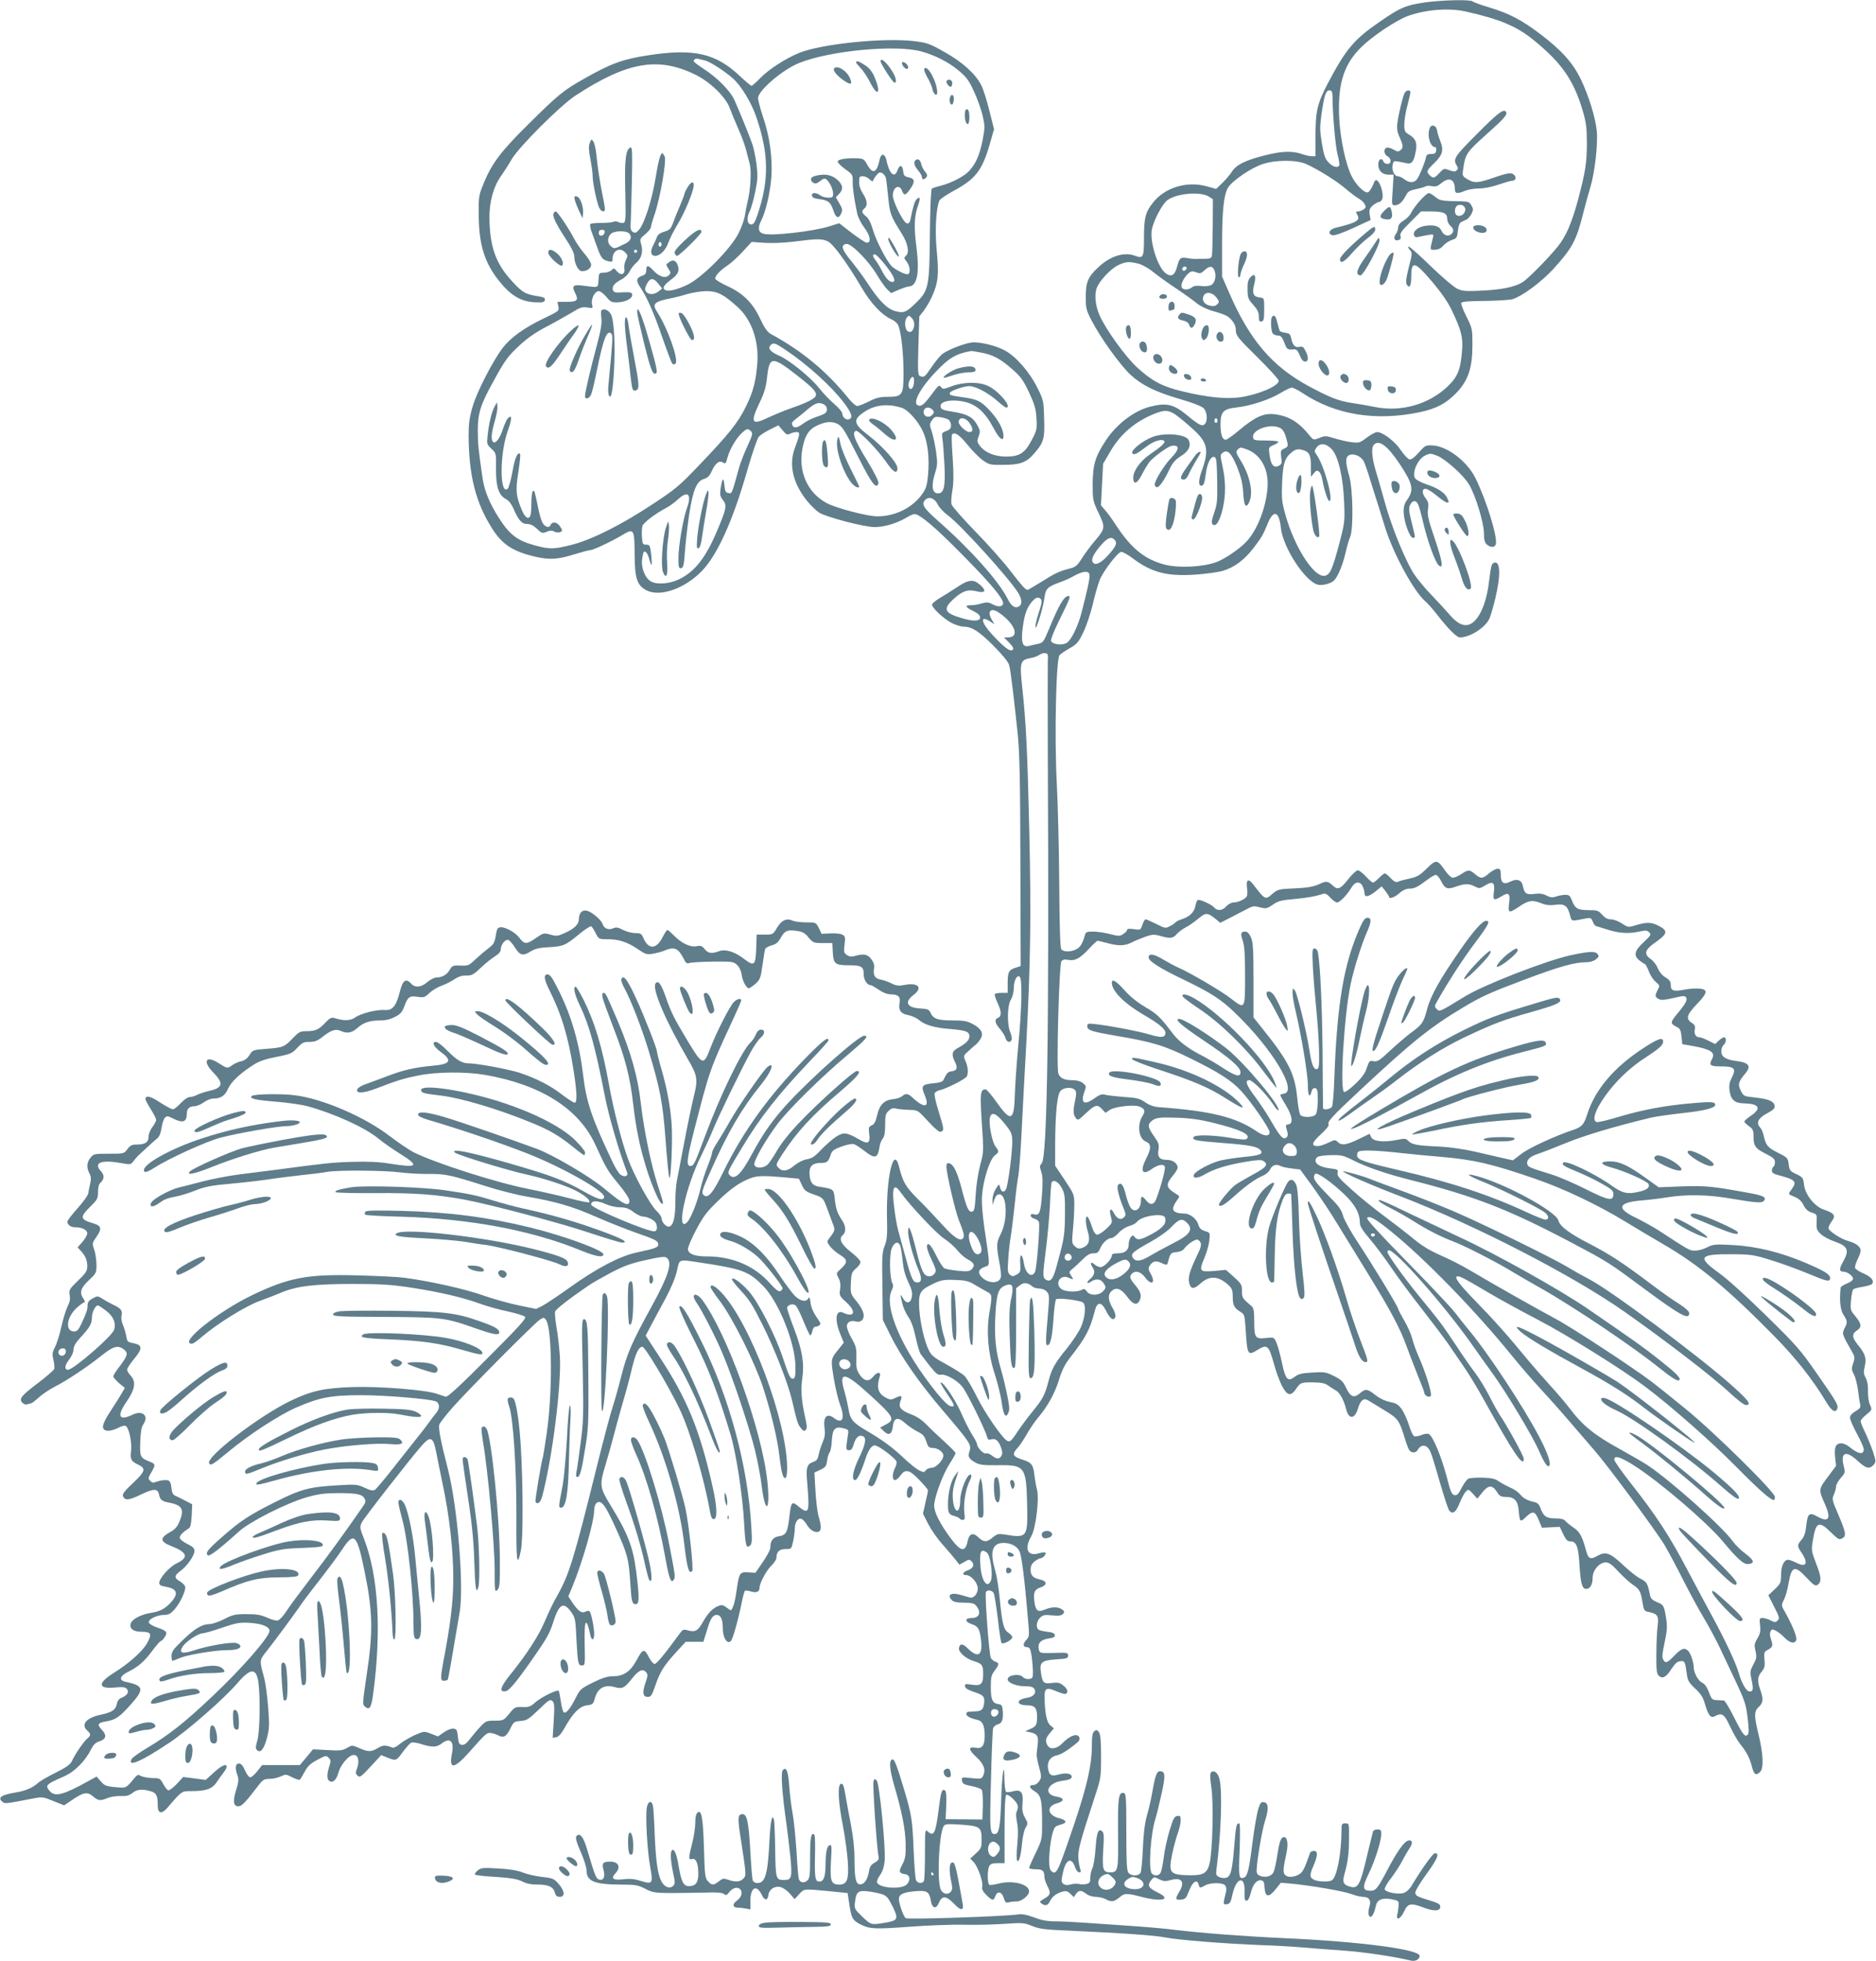<?xml version="1.0" standalone="no"?>
<!DOCTYPE svg PUBLIC "-//W3C//DTD SVG 20010904//EN"
 "http://www.w3.org/TR/2001/REC-SVG-20010904/DTD/svg10.dtd">
<svg version="1.0" xmlns="http://www.w3.org/2000/svg"
 width="1225pt" height="1280pt" viewBox="0 0 1225 1280"
 preserveAspectRatio="xMidYMid meet">
<g transform="translate(0,1280) scale(0.1,-0.1)"
fill="#607d8b" stroke="none">
<path d="M9310 12785 c-131 -19 -164 -32 -305 -130 -164 -113 -216 -175 -334
-398 -69 -132 -81 -182 -81 -344 l0 -133 -24 0 c-13 0 -43 7 -66 15 -60 21
-133 19 -241 -9 -127 -32 -185 -61 -214 -105 -12 -20 -41 -53 -63 -75 l-41
-39 -65 18 c-127 34 -269 -9 -346 -106 -51 -64 -60 -100 -60 -235 0 -122 -5
-133 -56 -114 -73 28 -163 0 -243 -75 -67 -63 -81 -96 -81 -193 0 -74 3 -87
38 -154 59 -114 186 -290 254 -354 77 -70 163 -112 328 -160 73 -21 134 -44
148 -57 26 -24 30 -88 7 -107 -17 -14 -38 -3 -115 61 -88 72 -134 82 -243 54
-103 -27 -218 -115 -287 -221 -69 -105 -84 -157 -85 -284 0 -102 1 -109 39
-189 45 -95 44 -100 -28 -185 -24 -28 -60 -77 -80 -108 -31 -49 -42 -59 -79
-68 -69 -18 -98 -31 -186 -87 -47 -29 -88 -53 -91 -53 -14 0 -40 30 -113 125
-42 55 -144 170 -227 255 -83 85 -153 165 -157 179 -3 13 -1 53 6 90 8 48 9
105 2 210 -6 79 -8 148 -5 153 14 23 47 3 101 -64 32 -40 78 -86 102 -103 40
-28 49 -30 129 -29 112 0 152 14 203 72 64 72 72 98 67 232 -3 114 -4 119 -45
201 -50 101 -139 203 -212 242 -60 33 -172 59 -221 51 -59 -10 -164 -53 -192
-79 -15 -14 -46 -52 -68 -85 -41 -61 -46 -65 -73 -54 -13 5 -15 32 -10 197 l6
192 29 37 c15 20 40 61 53 91 41 89 47 147 32 299 -13 131 -5 277 17 329 4 9
43 36 87 60 151 81 193 136 244 315 l26 91 -31 123 c-17 67 -40 141 -52 163
-38 75 -122 151 -238 216 -98 56 -116 62 -196 72 -197 25 -610 -17 -755 -76
-88 -36 -196 -105 -254 -164 -27 -28 -53 -51 -58 -51 -4 0 -39 29 -76 64 -158
149 -300 181 -599 135 -164 -25 -242 -53 -411 -149 -143 -80 -173 -105 -376
-306 -171 -169 -232 -249 -283 -372 -35 -84 -37 -91 -36 -207 0 -196 36 -316
130 -435 79 -100 147 -140 242 -143 46 -2 57 1 60 15 2 13 -6 18 -35 23 -92
14 -110 24 -177 97 -108 116 -147 224 -150 413 -1 109 26 208 79 281 19 27 49
74 66 104 49 83 316 350 418 417 336 219 538 255 781 136 97 -47 199 -146 225
-218 10 -27 35 -88 56 -135 21 -47 43 -107 50 -135 7 -27 18 -71 25 -96 12
-47 5 -168 -15 -249 -5 -19 -12 -56 -16 -82 -3 -26 -22 -80 -42 -120 -50 -101
-238 -290 -333 -336 -71 -34 -128 -47 -148 -34 -19 13 -6 33 44 70 46 34 55
62 34 103 -12 22 -29 24 -54 6 -18 -13 -18 -15 -1 -41 16 -25 17 -29 2 -43
-22 -22 -64 -9 -102 33 -33 36 -45 36 -45 -3 0 -18 -8 -27 -30 -34 -35 -13
-38 -32 -9 -74 44 -65 89 -167 143 -325 32 -91 61 -169 67 -174 6 -6 13 -6 20
1 23 23 -52 233 -118 334 -38 57 -23 71 97 94 19 4 64 15 99 26 35 10 91 19
125 19 70 0 111 -21 203 -104 91 -82 140 -223 128 -369 -9 -117 -27 -185 -75
-282 -49 -101 -112 -180 -297 -373 -135 -142 -158 -162 -312 -263 -202 -134
-396 -231 -528 -265 -116 -29 -142 -30 -239 -4 -117 32 -167 70 -239 184 -59
93 -92 174 -104 256 -27 187 -31 224 -31 310 0 111 18 169 97 312 80 147 98
172 178 246 50 46 104 84 176 121 57 30 131 72 165 92 52 33 66 37 99 32 37
-6 38 -6 31 21 -8 34 18 86 44 86 10 0 32 -17 49 -37 29 -35 36 -38 77 -36 52
2 97 27 92 51 -3 14 -13 16 -61 14 -47 -3 -58 -1 -64 13 -9 25 8 46 53 70 23
12 46 34 56 55 10 19 29 44 43 55 34 28 46 74 32 120 -10 34 -9 37 26 66 20
17 37 37 37 45 0 7 11 46 25 86 37 109 79 352 65 378 -6 11 -13 20 -15 20 -12
0 -26 -49 -44 -161 -23 -142 -73 -298 -107 -337 -19 -22 -26 -25 -41 -16 -14
9 -17 22 -15 55 2 24 5 147 8 273 4 186 3 227 -8 224 -32 -11 -40 -78 -35
-285 4 -171 3 -202 -10 -207 -8 -3 -23 -1 -34 4 -11 6 -25 7 -32 3 -6 -4 -42
-8 -79 -8 -36 0 -70 -3 -73 -7 -4 -4 -1 -27 8 -50 9 -24 25 -70 37 -103 25
-69 34 -81 73 -90 23 -6 27 -4 27 15 0 56 49 80 84 41 16 -17 16 -22 3 -48 -8
-15 -13 -41 -10 -56 7 -38 -23 -49 -49 -17 -17 21 -20 22 -36 6 -10 -9 -33
-16 -50 -16 -30 0 -31 -2 -34 -47 -3 -54 3 -51 -104 -37 -61 8 -72 -2 -49 -47
25 -48 15 -59 -54 -59 l-61 0 6 -30 c6 -29 5 -30 -99 -80 -127 -61 -215 -125
-267 -194 -65 -87 -167 -286 -194 -380 -20 -68 -26 -111 -26 -185 1 -262 45
-438 152 -608 68 -108 139 -154 291 -188 91 -20 144 -16 260 21 43 13 85 24
93 24 19 0 141 58 209 99 74 44 78 39 79 -125 1 -159 15 -203 76 -236 87 -46
245 7 359 121 102 102 206 329 300 659 32 112 67 212 76 222 10 11 43 32 73
47 l55 27 28 -33 c23 -28 30 -31 47 -22 12 6 31 11 43 11 25 0 24 -10 -11
-105 -40 -108 -13 -228 79 -343 23 -28 58 -63 79 -77 44 -29 295 -95 362 -95
63 0 139 22 204 59 48 28 58 30 78 20 54 -28 155 -119 318 -286 165 -168 240
-259 240 -290 0 -23 -31 -27 -66 -8 -29 15 -40 16 -73 7 -21 -7 -52 -12 -70
-12 -43 0 -39 -12 14 -38 31 -15 45 -28 45 -42 0 -25 -43 -27 -121 -4 -111 32
-123 59 -56 121 59 55 96 68 149 55 60 -16 73 1 30 39 -45 41 -77 38 -155 -15
-36 -24 -86 -55 -110 -69 -25 -15 -47 -33 -50 -41 -8 -19 81 -101 136 -126 23
-11 55 -20 70 -20 53 0 100 -30 194 -124 62 -63 97 -106 103 -128 10 -37 31
-213 56 -453 12 -127 16 -298 17 -835 l2 -675 -33 -11 c-45 -14 -52 -28 -52
-101 l0 -63 -39 0 c-22 0 -42 -4 -45 -8 -3 -5 6 -32 20 -62 25 -54 25 -84 -1
-94 -23 -9 -18 -35 15 -72 16 -19 33 -46 36 -59 7 -27 31 -34 40 -11 3 7 -1
29 -9 49 -22 52 -20 174 4 213 11 18 19 50 19 76 0 47 20 86 38 74 18 -11 15
-203 -8 -441 -11 -116 -21 -262 -23 -327 -5 -177 -25 -185 -122 -48 -31 44
-62 80 -69 80 -35 0 -37 -24 -25 -218 13 -187 13 -191 -11 -278 -13 -51 -26
-134 -29 -194 -5 -87 -9 -105 -23 -108 -23 -4 -36 23 -69 152 -30 112 -53 158
-83 164 -11 3 -16 -4 -16 -22 0 -43 57 -288 80 -346 32 -80 39 -106 30 -120
-16 -26 -60 1 -137 87 -43 47 -114 123 -159 167 -81 81 -98 110 -124 214 -35
138 -84 -74 -78 -338 3 -112 0 -143 -15 -181 -17 -41 -18 -71 -15 -265 l3
-219 47 -95 c68 -140 190 -315 344 -495 179 -210 189 -225 175 -266 -13 -37
-5 -51 43 -77 24 -13 54 -16 140 -15 178 3 187 -8 193 -252 5 -220 2 -225
-147 -200 -41 6 -49 4 -77 -19 -39 -33 -60 -33 -95 1 -34 33 -59 24 -69 -24
-16 -77 -45 -72 -113 20 -68 92 -106 167 -106 210 0 52 56 204 100 272 22 34
40 66 40 71 0 5 -33 38 -72 74 -40 36 -93 86 -118 112 -30 31 -64 54 -103 68
-65 25 -82 46 -67 86 14 35 7 40 -32 21 -28 -14 -35 -14 -60 -1 -55 28 -66 67
-43 141 10 32 -18 30 -44 -3 -27 -34 -59 -29 -88 15 -19 29 -23 45 -21 105 2
64 -1 78 -30 129 -18 31 -32 68 -32 81 0 28 27 41 60 31 12 -4 27 -1 35 5 27
23 17 65 -28 122 -43 53 -44 54 -41 123 3 65 6 72 34 97 19 15 30 33 28 44 -1
9 -30 38 -63 64 -63 49 -80 85 -51 110 22 17 20 59 -5 95 -31 46 -41 75 -48
140 -7 65 -6 65 -103 80 -44 7 -60 30 -62 88 -1 47 21 67 75 67 40 0 48 7 64
55 8 25 21 34 70 52 33 12 69 19 80 16 11 -3 42 -23 69 -44 69 -55 88 -50 99
25 3 21 13 46 22 56 10 12 15 38 15 88 0 61 3 74 23 92 17 17 29 20 52 14 17
-4 54 -7 84 -8 54 -1 54 -1 122 -75 46 -50 73 -72 83 -68 22 9 21 18 -15 134
-18 56 -29 108 -26 117 3 8 19 18 34 21 45 10 171 74 177 91 10 26 7 60 -9 98
-15 35 -15 36 19 66 18 17 40 36 49 43 8 7 22 23 30 37 22 35 5 67 -52 97 -36
19 -60 23 -127 23 -98 0 -128 9 -146 47 -12 25 -19 28 -68 31 -88 5 -107 41
-45 88 62 47 33 82 -56 66 -41 -8 -56 -6 -86 9 -20 10 -52 22 -70 25 -40 7
-52 27 -46 71 4 23 -1 41 -17 62 -23 33 -49 38 -107 22 -23 -7 -37 -5 -53 6
-20 14 -21 21 -15 69 6 47 4 54 -15 64 -11 6 -46 10 -78 8 l-57 -3 -18 38
c-19 37 -19 37 -82 37 -35 0 -75 5 -89 11 -40 18 -72 4 -102 -46 -26 -44 -27
-45 -80 -45 l-53 0 -3 -92 c-4 -110 -13 -117 -80 -66 -61 47 -120 65 -162 50
-49 -18 -72 -15 -95 14 -17 21 -25 24 -55 18 -41 -7 -100 22 -150 75 -17 17
-33 31 -38 31 -4 0 -19 -22 -33 -50 -40 -78 -93 -78 -125 1 -11 25 -18 29 -52
29 -21 0 -57 9 -80 21 -33 17 -45 19 -65 10 -29 -13 -59 -1 -68 28 -8 27 -70
79 -102 87 -31 8 -53 -15 -53 -56 0 -33 -31 -63 -94 -90 -43 -20 -53 -21 -92
-10 -43 12 -45 12 -97 -24 -59 -41 -73 -40 -106 4 -26 35 -94 72 -124 68 -18
-2 -23 -12 -30 -56 -7 -44 -14 -56 -45 -79 -20 -15 -58 -47 -85 -72 -45 -43
-50 -45 -100 -43 -49 2 -54 0 -71 -29 -18 -31 -50 -49 -89 -49 -12 -1 -38 -14
-57 -30 -40 -35 -79 -38 -105 -10 -34 38 -56 22 -74 -53 -24 -94 -48 -123 -98
-119 -53 4 -156 -22 -193 -48 -32 -23 -74 -24 -138 -4 -17 5 -29 -1 -55 -28
-43 -47 -67 -58 -123 -58 -43 0 -51 -4 -90 -44 -56 -59 -65 -63 -171 -71 -91
-7 -93 -8 -113 -40 -14 -22 -32 -36 -53 -41 -18 -3 -44 -15 -59 -25 -34 -24
-33 -24 -90 12 -85 55 -108 12 -33 -63 67 -69 60 -98 -29 -118 -26 -6 -61 -17
-77 -25 -15 -8 -38 -15 -50 -15 -13 0 -37 -17 -59 -40 -20 -22 -43 -40 -51
-40 -8 0 -45 20 -83 44 -63 42 -96 50 -96 22 0 -6 16 -36 35 -66 19 -30 35
-61 35 -69 0 -8 -11 -29 -25 -47 -14 -18 -25 -46 -25 -63 0 -36 -22 -51 -77
-51 -32 0 -43 -6 -61 -30 -22 -30 -23 -30 -122 -30 -95 0 -99 -1 -119 -26 -25
-31 -27 -64 -7 -102 11 -21 12 -38 5 -67 -5 -22 -11 -51 -13 -65 -3 -14 -35
-58 -71 -98 -36 -40 -65 -78 -65 -85 0 -21 22 -37 51 -37 44 0 79 -17 79 -39
0 -11 -14 -36 -31 -56 l-32 -36 20 -22 c31 -34 43 -62 43 -101 0 -31 -9 -45
-61 -95 -57 -55 -60 -61 -54 -94 5 -25 1 -45 -14 -75 -11 -22 -29 -81 -40
-130 -11 -50 -29 -109 -41 -132 -19 -37 -20 -48 -11 -86 6 -23 8 -50 5 -59 -4
-9 -51 -50 -105 -91 -111 -84 -127 -104 -103 -129 9 -9 23 -14 31 -11 8 3 19
6 24 6 5 0 28 17 52 39 23 21 69 52 102 69 78 39 221 134 310 206 76 61 107
69 146 37 28 -22 22 -41 -35 -116 -20 -26 -36 -52 -36 -58 0 -7 17 -26 37 -44
l38 -31 -19 -34 c-10 -18 -43 -70 -73 -116 -60 -91 -66 -125 -21 -130 14 -2
45 6 68 18 29 15 45 18 54 11 20 -17 38 -107 32 -159 -7 -55 0 -70 46 -91 53
-25 47 -44 -33 -120 -53 -49 -71 -72 -66 -85 12 -31 38 -29 118 10 84 40 110
40 118 -2 5 -30 20 -43 60 -50 92 -17 107 -44 72 -127 -14 -33 -30 -51 -63
-68 -65 -37 -63 -61 9 -89 109 -43 118 -75 34 -115 -45 -22 -111 -96 -111
-126 0 -13 10 -20 37 -24 79 -13 92 -43 42 -100 -39 -44 -73 -62 -130 -71 -69
-11 -128 -42 -136 -72 -8 -33 18 -52 73 -52 62 0 68 -16 33 -77 -31 -53 -118
-131 -217 -192 -106 -67 -103 -105 7 -95 54 5 69 3 80 -10 16 -19 1 -43 -36
-57 -15 -5 -26 -20 -30 -40 -7 -38 -32 -55 -103 -70 -97 -20 -134 -64 -90
-104 25 -23 25 -31 -1 -53 -23 -19 -79 -101 -100 -147 -11 -22 -36 -40 -106
-75 -51 -25 -102 -55 -115 -67 -36 -32 -80 -51 -146 -62 -93 -15 -120 -34 -86
-61 16 -14 19 -13 206 23 53 10 62 9 127 -18 l70 -28 53 36 c74 50 98 54 135
23 36 -30 48 -31 96 -11 20 8 58 14 85 13 37 -2 55 3 77 20 30 24 61 27 116
12 40 -11 49 -28 49 -93 0 -54 25 -60 63 -16 96 112 92 109 160 109 93 0 133
15 162 58 13 20 33 48 44 62 11 14 21 31 21 38 0 24 -31 11 -83 -36 l-54 -49
-73 10 -74 9 -42 -46 c-24 -25 -49 -43 -56 -41 -7 3 -22 22 -33 43 -19 35 -23
37 -70 37 -28 1 -60 7 -73 13 -20 12 -25 10 -45 -14 -56 -67 -52 -65 -125 -58
-59 5 -70 10 -94 38 l-27 31 -53 -29 c-162 -90 -217 -105 -251 -68 -35 39 -29
46 91 98 69 30 139 100 177 177 15 30 29 44 55 52 44 15 49 39 15 75 -33 35
-27 46 28 55 63 11 85 26 160 109 92 103 87 124 -35 150 -44 10 -35 38 18 64
67 33 108 69 160 140 26 34 50 62 55 62 5 0 16 11 25 26 21 31 12 41 -53 63
-27 9 -49 23 -51 32 -4 21 54 49 101 49 28 0 42 8 67 36 34 39 70 113 70 144
0 10 -15 27 -35 39 -40 23 -38 37 6 70 41 30 89 99 89 128 0 18 -10 28 -45 45
-24 12 -47 29 -50 37 -6 15 15 39 58 66 11 7 16 30 19 84 l3 73 -50 26 c-27
14 -57 29 -65 32 -8 4 -16 18 -18 31 -7 61 -12 69 -42 69 -16 0 -41 -5 -56
-10 -22 -9 -31 -8 -43 5 -15 14 -14 19 7 55 29 51 28 55 -10 70 -63 25 -66 32
-62 131 2 60 8 97 19 111 40 58 -4 97 -71 64 -88 -42 -103 -9 -38 85 57 83 64
131 26 172 -12 13 -22 30 -22 38 0 8 20 39 45 69 57 68 56 91 -2 103 -39 7
-43 11 -48 45 -4 20 -13 54 -22 74 -9 20 -13 47 -10 58 9 34 -2 50 -47 71 -23
11 -56 29 -75 41 -33 21 -34 21 -67 3 -24 -13 -32 -24 -32 -44 0 -28 -7 -49
-42 -124 -17 -36 -27 -47 -46 -47 -61 0 -50 94 18 155 21 19 43 35 49 35 5 0
3 10 -5 22 -29 41 -20 71 34 122 49 46 50 48 50 104 -1 31 -7 75 -15 97 -14
39 -14 41 16 84 35 51 31 70 -17 85 -92 27 -95 41 -24 111 46 45 50 53 50 96
0 29 6 51 15 59 26 22 28 50 5 75 -52 55 -2 77 124 55 68 -12 70 -12 87 11 10
13 25 31 34 39 65 60 105 97 123 111 13 11 22 35 27 68 4 28 14 58 22 66 12
13 19 12 53 -5 65 -33 90 -24 90 34 0 29 18 46 50 46 14 0 41 11 60 25 19 14
46 25 61 25 50 0 77 17 97 62 21 47 76 99 162 155 42 27 79 40 155 55 93 18
103 23 136 59 32 34 42 39 80 39 35 0 53 7 88 35 53 42 84 52 117 36 41 -18
71 -13 108 20 41 36 82 49 151 49 33 0 66 8 94 23 36 18 47 31 62 71 23 61 33
68 87 60 39 -6 47 -3 75 24 18 17 52 38 77 47 25 9 63 28 85 42 28 19 52 27
80 26 35 -1 47 6 95 51 30 29 72 62 93 75 25 16 37 30 37 46 0 30 31 68 50 60
8 -3 28 -25 43 -50 33 -52 52 -56 105 -23 26 16 56 23 116 26 94 5 108 11 199
86 38 31 73 54 78 50 5 -3 18 -23 29 -45 20 -39 21 -39 79 -39 72 0 130 -19
198 -66 47 -32 57 -35 95 -29 24 4 58 13 77 21 65 27 90 16 126 -54 13 -28 20
-33 38 -27 12 4 81 8 154 9 124 1 133 0 156 -22 15 -14 27 -39 30 -63 5 -41
31 -89 47 -89 5 0 24 13 43 29 30 27 34 37 46 122 7 51 15 99 18 106 3 7 22
17 42 23 28 7 43 20 59 49 26 47 45 55 107 45 36 -5 52 -14 75 -43 29 -34 33
-36 93 -36 l62 0 3 -60 c4 -76 15 -85 107 -85 81 0 95 -9 95 -60 0 -35 23 -70
46 -70 5 0 29 -14 53 -30 29 -20 56 -30 81 -30 46 0 62 -17 54 -57 -9 -45 9
-70 56 -78 22 -4 54 -18 71 -32 38 -33 102 -51 203 -59 105 -9 126 -17 126
-48 0 -25 -22 -47 -79 -78 -35 -19 -39 -43 -15 -89 19 -38 13 -57 -22 -61 -24
-3 -32 -11 -54 -58 -5 -10 -27 -17 -63 -20 -77 -7 -85 -17 -59 -77 35 -82 0
-90 -79 -17 -29 28 -46 30 -69 9 -9 -8 -36 -17 -60 -19 -57 -6 -88 -38 -103
-107 -9 -40 -18 -57 -35 -64 -20 -9 -21 -15 -16 -57 8 -61 -8 -69 -69 -33 -78
45 -100 47 -149 15 -24 -16 -67 -54 -96 -84 -41 -44 -61 -57 -93 -62 -24 -4
-56 -20 -81 -40 -43 -37 -78 -43 -102 -18 -22 21 -21 23 22 90 95 146 196 256
375 407 118 101 148 137 112 137 -20 0 -239 -195 -366 -327 -66 -68 -123 -139
-150 -184 -23 -41 -52 -84 -63 -96 -24 -28 -81 -32 -90 -6 -8 21 68 156 150
266 72 96 288 309 459 452 121 102 141 125 108 125 -36 0 -336 -266 -497 -439
-100 -109 -160 -194 -235 -332 -73 -137 -116 -176 -149 -136 -13 16 -9 24 84
178 118 197 240 351 446 567 65 67 118 127 118 132 0 28 -38 -2 -151 -117
-242 -249 -404 -473 -535 -740 -70 -143 -102 -180 -131 -151 -13 14 -9 30 47
154 114 257 204 410 328 563 48 59 79 117 69 127 -4 4 -16 -1 -28 -12 -32 -29
-190 -258 -244 -354 -26 -47 -63 -108 -81 -136 -19 -28 -34 -58 -34 -66 0 -9
-13 -50 -30 -91 -16 -41 -37 -105 -45 -142 -20 -87 -63 -195 -86 -220 -79 -83
-14 227 92 437 21 42 55 116 75 165 40 97 180 385 244 503 22 41 52 84 65 95
31 26 33 55 4 55 -13 0 -25 -11 -34 -33 -7 -18 -23 -41 -35 -52 -54 -49 -197
-343 -298 -615 -66 -178 -72 -190 -94 -190 -28 0 -23 46 23 226 100 390 104
403 240 697 38 81 69 152 69 157 0 18 -29 11 -50 -12 -27 -30 -111 -194 -150
-295 -46 -121 -52 -119 -152 47 -84 140 -105 180 -139 278 -31 90 -52 119 -69
92 -22 -36 66 -243 213 -495 61 -104 65 -130 39 -235 -12 -47 -40 -180 -62
-296 -22 -117 -44 -231 -49 -255 -6 -24 -11 -87 -11 -140 0 -104 -12 -154 -38
-164 -19 -7 -52 27 -52 54 0 9 -15 31 -33 48 -41 38 -147 232 -186 339 -42
114 -96 326 -125 489 -44 241 -90 395 -162 543 -25 50 -50 92 -55 92 -18 0 -8
-48 26 -119 63 -132 101 -269 165 -596 25 -130 94 -366 145 -497 10 -26 -21
-34 -46 -12 -11 9 -32 45 -48 78 -134 281 -172 392 -192 561 -25 211 -75 386
-155 549 -49 99 -61 116 -79 116 -26 0 -23 -31 10 -97 82 -163 126 -309 161
-533 21 -134 24 -202 8 -207 -6 -2 -43 22 -83 52 -72 57 -166 106 -277 143
-65 22 -279 62 -333 62 -45 0 -77 20 -141 84 -30 31 -63 56 -73 56 -30 0 -16
-31 30 -65 78 -56 66 -80 -45 -90 -124 -11 -201 -29 -312 -72 -58 -22 -123
-46 -145 -54 -22 -8 -41 -22 -43 -32 -5 -25 44 -22 125 9 141 54 181 66 276
85 121 24 306 25 432 4 365 -63 614 -220 722 -455 73 -159 81 -172 153 -259
42 -51 70 -94 70 -108 0 -43 -39 -25 -162 78 -94 79 -335 221 -443 261 -159
59 -512 181 -609 209 -110 32 -166 37 -166 14 0 -9 25 -22 73 -36 186 -54 467
-149 637 -216 225 -88 505 -245 505 -283 0 -30 -39 -20 -133 34 -132 74 -210
104 -499 187 -255 73 -372 95 -343 67 16 -16 345 -117 470 -144 110 -24 257
-72 322 -106 59 -31 96 -63 85 -75 -4 -3 -61 8 -127 26 -66 17 -187 45 -269
61 -213 42 -611 170 -751 240 -30 16 -100 63 -155 105 -163 125 -433 242 -615
266 -85 12 -273 9 -286 -4 -17 -17 19 -26 154 -37 79 -6 174 -20 210 -30 176
-48 375 -139 463 -211 30 -25 93 -69 141 -99 131 -82 118 -94 -71 -64 -69 11
-142 14 -238 11 -128 -3 -188 -10 -503 -52 -63 -8 -170 -22 -237 -30 -68 -9
-176 -29 -240 -46 -65 -17 -136 -35 -158 -40 -48 -12 -148 -64 -171 -90 -11
-12 -14 -23 -8 -29 9 -9 28 -1 76 33 14 10 50 22 79 26 30 5 89 23 132 40 65
26 104 34 240 46 89 8 205 22 257 30 52 8 145 19 205 26 61 6 132 15 158 20
68 13 376 11 482 -3 50 -6 133 -11 185 -10 107 1 145 -7 367 -78 84 -27 208
-59 275 -70 183 -31 297 -64 453 -133 77 -34 199 -82 270 -107 108 -37 131
-49 133 -67 4 -24 -12 -30 -142 -58 -108 -23 -257 -101 -431 -225 -77 -55
-159 -110 -182 -122 l-42 -21 -113 23 c-62 13 -168 42 -235 66 -116 41 -339
91 -508 114 -44 6 -183 13 -310 16 -326 9 -447 -14 -682 -126 -229 -109 -493
-320 -399 -320 7 0 37 21 67 47 99 85 282 198 372 231 47 17 112 42 144 56
101 42 214 56 465 56 193 0 250 -4 390 -25 185 -29 326 -62 443 -104 44 -16
125 -39 180 -50 55 -12 106 -28 113 -35 11 -10 -34 -60 -244 -270 -176 -177
-262 -256 -273 -252 -9 2 -36 12 -61 20 -74 25 -375 49 -550 43 -183 -6 -269
-25 -405 -91 -206 -100 -554 -367 -529 -407 10 -17 22 -9 121 72 132 111 330
240 440 289 156 69 231 84 433 84 155 0 443 -24 485 -40 26 -10 29 -45 6 -73
-12 -14 -34 -43 -49 -64 -15 -21 -49 -66 -77 -100 -27 -34 -97 -122 -155 -196
-58 -74 -113 -139 -122 -145 -12 -7 -29 -4 -67 14 -47 22 -57 23 -173 16 -184
-10 -243 -25 -404 -106 -175 -87 -234 -126 -352 -230 -96 -84 -112 -104 -95
-121 10 -10 77 41 204 156 71 64 307 183 439 222 78 22 115 27 205 28 126 0
160 -7 176 -36 9 -17 6 -27 -13 -54 -115 -166 -231 -326 -337 -463 -69 -90
-142 -188 -161 -218 -19 -30 -44 -57 -55 -60 -11 -3 -43 5 -70 18 -40 18 -68
23 -135 23 -76 0 -91 -4 -147 -33 -34 -17 -77 -32 -94 -32 -49 0 -97 -29 -176
-105 -61 -59 -73 -75 -73 -103 0 -17 3 -32 6 -32 3 0 26 9 52 20 49 20 228 50
303 50 58 0 89 9 89 26 0 7 -12 17 -27 20 -33 9 -189 -18 -278 -48 -77 -25
-99 -17 -71 27 21 32 102 85 130 85 10 0 67 16 125 36 95 32 114 36 183 32 78
-5 128 -25 128 -52 0 -39 -183 -249 -378 -432 -179 -169 -280 -248 -419 -331
-51 -30 -97 -63 -103 -73 -30 -56 61 -18 245 105 119 79 358 288 444 388 86
101 124 103 138 10 14 -97 10 -332 -7 -385 -11 -38 -12 -50 -2 -60 23 -23 46
6 65 78 16 61 17 84 8 204 -6 75 -18 160 -26 190 -32 115 -32 114 19 177 60
77 163 216 206 278 18 28 79 109 135 180 56 72 124 163 150 203 78 118 96 100
146 -145 54 -265 56 -394 13 -678 -27 -182 -28 -190 -10 -204 29 -25 41 -7 53
85 55 410 34 766 -59 1008 -29 74 -30 80 -15 110 15 30 305 402 391 501 57 65
75 57 94 -41 7 -38 27 -133 43 -212 44 -207 69 -431 69 -612 0 -151 -18 -301
-66 -551 -19 -102 -18 -119 5 -119 11 0 22 4 25 8 4 7 26 132 78 442 28 171
-14 682 -76 927 -49 190 -65 274 -57 296 5 12 42 60 83 107 100 114 536 552
572 576 27 17 29 17 41 0 41 -56 44 -476 5 -741 -11 -76 -22 -146 -25 -155
-11 -36 -53 -286 -48 -292 12 -21 33 -4 43 34 66 245 127 728 116 916 -4 57
-13 142 -22 189 -8 47 -12 94 -9 103 5 16 90 82 220 171 22 15 87 52 145 83
85 44 128 60 227 82 100 22 125 25 138 14 37 -31 10 -117 -99 -315 -132 -240
-162 -310 -200 -460 -19 -77 -45 -167 -56 -200 -12 -33 -57 -204 -101 -380
-152 -614 -182 -710 -260 -849 -22 -37 -57 -110 -79 -162 -39 -96 -121 -222
-232 -359 -62 -78 -70 -110 -26 -103 22 3 70 60 170 203 98 140 117 174 138
240 40 127 68 145 119 75 27 -38 29 -47 35 -177 9 -162 11 -173 37 -173 19 0
20 6 17 137 -2 86 1 139 7 141 9 3 16 -15 30 -80 8 -39 25 -35 25 7 0 42 -19
137 -30 148 -4 5 -17 4 -28 -2 -24 -13 -47 4 -86 62 l-25 38 28 67 c67 163
141 423 141 496 0 19 7 39 15 46 30 25 58 -12 127 -166 76 -169 83 -197 93
-344 8 -133 12 -150 36 -150 24 0 25 39 4 208 -21 166 -54 252 -172 444 -67
109 -69 128 -29 258 14 47 38 130 52 185 14 55 41 152 59 215 19 63 46 162 59
219 26 108 46 151 71 151 17 0 166 -248 241 -403 70 -144 163 -458 201 -677 5
-30 13 -45 23 -45 27 0 23 84 -10 226 -82 360 -164 559 -340 828 l-94 144 35
66 c19 36 61 115 94 175 37 69 65 136 75 180 18 81 7 77 150 56 283 -43 320
-57 418 -158 99 -104 204 -367 206 -517 1 -65 -2 -80 -15 -83 -18 -3 -27 15
-68 139 -47 143 -160 363 -222 432 -51 57 -109 98 -109 77 0 -6 22 -35 48 -63
66 -71 83 -97 151 -233 77 -153 168 -385 193 -494 34 -144 37 -154 57 -180 16
-20 22 -22 32 -13 10 10 9 28 -4 85 -24 110 -29 176 -18 253 14 97 0 182 -54
324 -25 65 -45 125 -45 134 0 20 37 32 55 17 8 -6 31 -52 51 -101 20 -49 40
-92 44 -94 4 -3 10 9 14 25 3 17 11 30 18 30 7 0 20 4 28 10 12 7 9 16 -18 54
-20 28 -35 62 -39 91 -4 35 -8 43 -15 31 -14 -26 -51 -19 -87 16 -18 18 -62
77 -98 131 -85 130 -169 214 -254 255 -67 32 -122 41 -134 22 -11 -18 12 -35
64 -49 58 -15 151 -72 198 -122 55 -59 143 -173 143 -187 0 -7 -7 -15 -16 -19
-10 -4 -31 12 -65 50 -103 116 -246 177 -415 177 -77 0 -118 15 -122 46 -2 11
23 69 54 128 49 92 71 120 149 194 62 60 113 98 160 122 77 38 100 40 266 26
l96 -9 19 -41 c17 -36 26 -44 79 -62 59 -21 60 -23 82 -80 12 -33 30 -80 39
-105 19 -50 21 -45 -31 -115 -11 -15 30 -63 82 -95 48 -30 49 -48 8 -86 -36
-33 -36 -33 -19 -64 11 -22 14 -44 10 -73 -6 -40 -5 -44 39 -84 49 -44 60 -82
24 -82 -11 0 -29 5 -40 11 -53 28 -62 -45 -19 -145 l20 -49 -27 -34 c-60 -74
-59 -70 -39 -195 10 -62 29 -142 42 -177 34 -89 15 -128 -40 -86 -48 36 -73 6
-61 -71 4 -32 1 -55 -13 -87 -10 -23 -22 -60 -26 -81 -6 -30 -13 -40 -37 -48
-40 -14 -47 -38 -38 -133 4 -44 8 -104 8 -132 1 -62 -13 -68 -61 -28 -47 40
-52 36 -63 -61 -12 -105 -21 -123 -67 -130 -41 -7 -58 -29 -58 -77 0 -12 -22
-53 -49 -92 l-48 -70 -46 3 c-57 4 -61 -4 -77 -118 -10 -71 -21 -111 -36 -129
-2 -2 -15 6 -29 17 -22 17 -31 19 -53 11 -38 -15 -68 -45 -102 -105 -33 -58
-50 -68 -98 -55 -30 9 -34 7 -59 -28 -94 -129 -146 -191 -158 -191 -8 0 -24
18 -35 39 -33 65 -42 63 -85 -18 -38 -70 -84 -101 -149 -101 -39 0 -70 -10
-134 -41 -78 -39 -85 -45 -111 -98 -38 -75 -67 -109 -80 -96 -6 6 -15 39 -19
73 -5 34 -11 64 -14 67 -9 10 -116 -43 -153 -76 -31 -28 -43 -32 -85 -30 -46
1 -50 -1 -85 -44 -36 -44 -39 -45 -94 -45 -53 0 -59 -3 -92 -37 -20 -21 -50
-57 -69 -81 -23 -31 -39 -42 -54 -40 -17 2 -22 12 -26 53 -4 43 -8 50 -28 53
-14 2 -40 -8 -63 -24 l-39 -27 -46 18 c-45 17 -45 17 -107 -10 -34 -16 -77
-41 -96 -57 -19 -17 -40 -27 -48 -24 -45 18 -64 17 -96 -3 -43 -26 -62 -26
-121 0 -47 20 -47 20 -80 1 -28 -17 -46 -19 -127 -14 l-95 5 -43 -52 -43 -51
-123 0 -123 0 -32 -40 c-17 -22 -38 -40 -46 -40 -8 0 -23 20 -34 45 -14 32
-25 45 -40 45 -23 0 -27 -28 -9 -78 9 -26 7 -44 -10 -98 -23 -74 -16 -108 22
-102 19 3 45 31 130 142 24 31 34 36 67 36 22 0 54 7 73 16 32 15 36 15 76 -6
24 -12 46 -19 49 -15 4 3 18 27 32 52 19 36 38 54 82 77 54 29 58 30 74 14 16
-16 16 -21 2 -64 -16 -52 -13 -83 9 -91 20 -8 42 15 53 58 11 40 50 93 80 109
43 23 64 -22 40 -86 -9 -22 -8 -31 5 -43 14 -14 22 -8 85 59 l69 75 33 -13
c65 -26 64 -27 108 33 23 31 48 59 57 62 8 3 39 -1 67 -11 69 -21 98 -20 129
4 56 44 85 16 68 -66 -20 -104 13 -101 111 8 109 123 115 128 138 128 12 0 34
-7 51 -15 38 -20 56 -10 83 46 20 41 24 44 66 47 40 3 52 11 118 74 63 61 74
69 88 57 14 -12 16 -29 10 -127 l-7 -114 23 4 c15 2 32 21 55 61 55 98 98 141
145 147 39 5 42 7 54 51 18 61 62 86 124 69 54 -15 67 -9 118 56 44 55 70 66
93 38 10 -13 9 -24 -5 -64 -23 -64 -19 -95 14 -95 21 0 27 9 50 76 30 88 55
128 138 219 l60 65 57 0 58 0 23 73 c24 81 38 102 65 102 26 0 39 -30 39 -88
0 -61 29 -107 53 -82 13 15 46 131 72 258 7 35 16 66 19 69 3 4 21 2 40 -4 37
-11 56 -2 56 26 0 29 47 116 79 145 17 17 31 38 31 49 0 39 19 57 60 57 38 0
38 0 49 50 6 28 11 66 11 84 0 41 21 71 44 63 9 -4 26 -22 37 -42 21 -34 57
-53 78 -40 15 8 14 41 -3 96 -8 25 -17 100 -21 167 l-7 121 38 18 c34 16 40
23 45 60 3 23 10 47 17 55 6 8 12 42 14 77 4 76 21 94 77 79 34 -9 34 -9 26
-56 -12 -80 -12 -87 10 -87 14 0 22 11 30 39 13 44 33 63 59 53 26 -10 19 -52
-24 -141 -41 -84 -52 -146 -26 -146 14 0 41 56 70 146 9 29 25 59 36 69 16 15
21 15 47 2 36 -19 106 -75 116 -93 4 -8 1 -26 -8 -43 -19 -38 -20 -81 -1 -81
8 0 24 13 36 30 32 45 58 39 123 -29 32 -33 57 -63 57 -68 0 -4 -7 -40 -17
-80 l-16 -72 34 -67 c19 -37 61 -98 94 -134 33 -37 71 -82 85 -100 l25 -32 32
18 c29 17 34 18 48 3 21 -21 10 -45 -26 -58 -33 -11 -39 -31 -10 -31 29 0 68
-41 75 -78 6 -37 -23 -76 -52 -68 -9 3 -36 10 -59 17 -63 18 -92 0 -57 -35 11
-11 34 -16 78 -16 47 0 67 -4 78 -17 38 -44 25 -83 -27 -83 -47 0 -46 -25 0
-40 44 -14 54 -34 62 -113 9 -96 -23 -110 -92 -41 -28 28 -48 28 -53 -2 -4
-26 43 -68 93 -84 59 -18 65 -27 65 -85 0 -67 -14 -80 -76 -70 -41 6 -45 5
-42 -12 2 -12 22 -24 57 -35 64 -21 73 -31 67 -77 -6 -42 -19 -51 -73 -51 -32
0 -43 -4 -43 -15 0 -16 25 -29 73 -40 33 -7 47 -37 47 -104 0 -63 -17 -86 -58
-78 -50 10 -49 -12 1 -58 51 -46 65 -84 48 -122 -11 -24 -14 -24 -77 -18 -65
7 -66 7 -62 -16 3 -21 12 -26 62 -36 32 -6 63 -17 67 -25 5 -7 8 -53 7 -103
l-3 -90 -120 1 -120 1 4 90 c2 64 0 93 -9 98 -19 12 -26 -8 -39 -113 -21 -168
-32 -192 -73 -155 -17 16 -18 10 -18 -145 0 -88 -3 -167 -6 -176 -8 -21 -41
-20 -52 2 -5 9 -12 98 -16 197 -8 200 -13 230 -62 395 -49 163 -64 202 -78
197 -22 -7 -17 -66 14 -173 51 -174 72 -283 74 -379 1 -77 -2 -96 -22 -134
-25 -46 -22 -57 18 -63 33 -4 38 -40 11 -67 -35 -35 -180 -24 -194 13 -3 8 6
29 20 49 17 24 26 53 30 93 7 86 -34 505 -52 523 -12 13 -15 12 -21 -4 -7 -18
22 -444 33 -492 4 -18 -2 -27 -26 -40 -23 -13 -32 -27 -36 -53 -8 -52 -28 -85
-53 -88 -32 -5 -42 31 -42 159 0 75 -8 148 -24 232 -13 67 -29 155 -36 195
-10 59 -15 72 -28 70 -24 -5 -19 -117 13 -278 13 -69 27 -171 31 -227 8 -119
-4 -153 -55 -153 -54 0 -62 23 -55 150 6 94 5 112 -7 108 -19 -6 -27 -41 -28
-126 -1 -82 -12 -112 -41 -112 -27 0 -31 23 -28 172 2 69 0 129 -4 133 -21 21
-28 -16 -28 -144 0 -122 -2 -140 -19 -155 -20 -19 -48 -13 -55 12 -3 10 -10
91 -15 182 -6 91 -17 200 -25 243 -8 42 -18 122 -22 177 -7 102 -20 134 -43
106 -13 -16 -4 -152 24 -346 7 -52 19 -150 26 -217 13 -136 9 -153 -40 -153
-54 0 -56 5 -59 192 -1 95 -5 183 -7 196 -12 52 -23 4 -30 -125 -11 -225 -27
-283 -80 -283 -13 0 -26 8 -30 18 -3 9 -10 93 -15 185 -11 196 -22 247 -51
247 -30 0 -33 -22 -16 -133 41 -266 41 -266 22 -287 -20 -23 -54 -25 -101 -8
-28 10 -35 9 -59 -10 -35 -28 -47 -28 -72 0 -19 21 -21 40 -26 213 -6 202 -16
257 -42 235 -10 -8 -15 -31 -15 -69 0 -31 -9 -90 -20 -131 -25 -97 -25 -110 0
-103 25 7 40 -29 40 -97 0 -57 -18 -80 -61 -80 -36 0 -50 28 -68 134 -13 77
-27 110 -42 101 -13 -9 -11 -63 6 -146 14 -63 14 -75 1 -87 -23 -23 -60 -7
-79 33 -23 48 -35 134 -42 310 -3 83 -8 162 -11 178 -8 39 -32 34 -40 -9 -10
-54 2 -276 21 -383 21 -115 17 -121 -60 -97 -41 13 -70 16 -114 11 -68 -8 -84
4 -52 39 37 39 21 76 -34 76 -47 0 -56 -11 -45 -50 13 -46 4 -72 -23 -68 -23
3 -30 19 -77 178 -26 90 -45 121 -65 114 -22 -9 -19 -27 20 -117 19 -44 35
-95 35 -113 0 -72 50 -93 223 -94 97 0 113 -3 160 -27 48 -25 62 -27 167 -28
63 0 164 2 223 3 78 3 112 0 124 -9 13 -11 19 -9 37 14 25 31 61 35 75 9 11
-20 -2 -50 -31 -70 -26 -19 -23 -42 6 -42 13 0 38 -3 55 -6 l31 -6 0 55 c0 89
40 111 74 41 19 -40 39 -40 44 -1 4 36 41 60 78 51 16 -3 43 -22 61 -42 l32
-37 30 33 c33 36 27 35 196 19 l120 -12 12 -78 c13 -87 21 -100 72 -127 61
-30 93 -32 320 -15 120 9 281 15 358 13 76 -2 194 1 263 6 117 8 128 7 180
-14 46 -19 83 -24 230 -30 373 -17 568 -31 640 -45 88 -17 394 -41 630 -50 91
-3 210 -10 265 -15 55 -5 172 -14 260 -20 135 -9 343 -40 448 -66 29 -7 57 8
57 31 0 42 -388 93 -875 115 -261 12 -556 34 -725 55 -63 8 -189 19 -280 25
-91 6 -221 15 -290 20 -69 5 -160 10 -202 10 -58 0 -94 6 -145 26 -50 18 -79
24 -108 19 -95 -13 -719 -34 -731 -24 -15 13 -44 94 -44 125 0 31 28 44 108
51 77 6 91 -3 101 -65 8 -47 34 -54 51 -13 21 52 49 50 104 -8 40 -42 60 -41
53 1 -44 247 -51 273 -67 273 -21 0 -24 -48 -10 -117 10 -46 10 -61 0 -73 -18
-22 -46 -19 -64 7 -30 42 -15 380 18 422 9 12 29 13 115 7 122 -9 131 -16 131
-99 0 -50 -3 -57 -37 -88 l-37 -34 22 -23 c28 -29 64 -133 56 -161 -4 -16 4
-31 27 -54 40 -39 47 -39 59 -6 14 35 42 28 55 -14 8 -27 13 -32 30 -28 11 3
35 6 53 6 34 0 82 39 82 66 0 47 -106 74 -197 51 -27 -7 -55 -11 -61 -9 -15 5
-16 96 -2 123 8 14 21 19 55 19 l45 0 0 219 c0 147 4 222 11 227 12 7 66 -41
74 -67 4 -10 1 -27 -4 -38 -8 -13 -7 -36 0 -74 8 -37 8 -84 2 -146 -5 -50 -6
-97 -1 -103 11 -19 24 27 32 111 3 40 14 86 23 102 16 27 16 30 -4 66 -16 30
-20 50 -16 94 7 72 -10 92 -62 78 -19 -6 -40 -7 -45 -4 -6 3 -10 41 -11 83 -1
134 -16 33 -22 -150 -5 -163 -14 -208 -41 -208 -32 0 -34 24 -25 348 4 178 11
332 14 343 4 10 17 22 31 25 28 7 37 33 32 90 -3 33 -7 39 -28 42 -39 5 -50
29 -50 110 0 65 3 80 25 108 30 40 31 51 5 59 -11 3 -25 15 -30 25 -11 21 -40
406 -32 428 6 18 40 15 51 -6 5 -10 17 -86 27 -168 9 -82 20 -153 24 -157 10
-12 70 20 70 37 0 8 -11 21 -25 30 -31 20 -41 59 -56 216 -6 69 -20 154 -30
189 -37 125 -20 181 55 181 49 0 91 -23 105 -58 13 -30 33 -192 52 -420 12
-131 12 -133 -11 -157 -22 -24 -20 -45 5 -45 8 0 17 -5 20 -11 9 -14 19 -91
20 -149 0 -41 -2 -45 -26 -48 -14 -2 -31 4 -39 12 -21 26 -100 14 -100 -14 0
-22 56 -45 108 -45 41 0 57 -4 66 -17 16 -27 -4 -52 -48 -59 -75 -12 -71 -49
5 -49 46 0 61 -18 61 -73 1 -53 -5 -65 -46 -82 l-31 -14 32 -7 c46 -9 56 -26
49 -81 -3 -27 -6 -55 -7 -63 -1 -8 6 -45 16 -82 17 -63 17 -69 1 -93 -9 -14
-25 -25 -36 -25 -33 0 -31 -18 5 -40 43 -26 50 -56 50 -205 0 -109 0 -111 -42
-199 -24 -49 -43 -93 -43 -97 0 -5 20 -9 44 -9 45 0 56 -10 56 -51 0 -11 9
-37 20 -59 24 -46 20 -59 -23 -83 -30 -18 -31 -20 -13 -32 23 -17 40 -11 54
20 13 27 45 51 84 60 20 5 32 1 48 -15 l22 -22 14 21 c19 26 34 26 67 1 15
-12 41 -20 64 -20 21 -1 49 -7 63 -15 36 -20 54 -18 88 10 36 30 46 31 150 4
134 -34 196 -15 99 31 -58 28 -67 46 -39 80 18 22 19 22 51 5 29 -14 40 -15
77 -5 71 20 94 -13 54 -78 -27 -45 -25 -54 12 -50 29 3 34 9 53 58 22 59 52
78 62 41 6 -25 10 -25 43 -6 34 19 114 19 130 0 8 -9 10 -26 6 -42 -20 -81
-20 -85 5 -81 20 2 26 12 37 63 25 115 84 127 79 16 -1 -44 1 -56 13 -56 10 0
19 17 27 49 14 57 39 88 67 84 17 -2 22 -11 24 -50 4 -62 28 -64 73 -7 l33 41
60 -5 c132 -12 352 -50 398 -68 27 -10 62 -19 77 -19 42 0 57 -23 43 -66 -11
-37 -7 -64 9 -64 11 0 25 31 34 73 8 39 43 53 103 41 44 -8 47 -11 45 -39 -1
-16 -4 -42 -8 -57 -12 -47 21 -34 44 17 24 53 44 57 130 24 66 -25 106 -22
106 6 0 15 -11 23 -45 34 -105 32 -115 37 -118 56 -2 12 28 62 73 124 73 101
87 136 55 136 -13 0 -84 -99 -155 -217 -11 -18 -32 -37 -47 -42 -36 -13 -122
4 -126 24 -1 9 18 43 44 75 25 33 57 83 71 110 14 28 34 62 44 77 26 37 25 60
-3 56 -27 -4 -76 -72 -144 -203 -58 -110 -70 -125 -104 -125 -53 0 -56 21 -12
112 42 87 82 213 82 260 0 23 -4 28 -25 28 -14 0 -27 -6 -29 -13 -2 -6 -21
-84 -42 -171 -41 -174 -56 -202 -102 -191 -49 12 -58 29 -43 82 23 81 30 134
30 236 1 97 1 97 -24 97 -23 0 -25 -3 -25 -52 -1 -148 -30 -299 -63 -320 -17
-11 -81 -10 -110 1 -35 14 -38 31 -11 91 30 70 31 100 4 100 -11 0 -23 -6 -25
-12 -37 -108 -49 -129 -75 -143 -37 -19 -74 -19 -90 0 -13 15 -11 42 10 137
14 63 7 108 -15 108 -21 0 -31 -30 -45 -124 -7 -44 -17 -90 -23 -103 -12 -28
-50 -39 -86 -27 -20 8 -26 16 -25 39 2 66 36 264 55 322 25 77 23 117 -8 121
-19 3 -24 -5 -38 -50 -8 -29 -25 -125 -36 -213 -22 -177 -33 -220 -55 -229
-34 -13 -37 4 -29 180 4 118 3 174 -3 174 -18 0 -21 -13 -32 -145 -13 -163
-23 -203 -54 -211 -13 -3 -34 0 -46 6 -19 10 -21 18 -16 53 30 227 40 518 18
591 -10 36 -36 56 -53 39 -8 -8 -8 -32 1 -96 16 -103 8 -429 -12 -502 -16 -61
-40 -75 -128 -74 -131 2 -141 14 -116 136 10 48 27 111 37 138 10 28 19 65 19
83 0 29 -3 33 -22 30 -19 -2 -27 -18 -50 -93 -15 -49 -33 -128 -38 -174 -6
-46 -15 -92 -21 -103 -11 -21 -39 -24 -57 -6 -24 24 -9 256 23 358 8 25 26 98
40 163 27 121 25 147 -11 147 -20 0 -31 -30 -49 -135 -9 -49 -25 -121 -37
-160 -13 -48 -21 -114 -25 -210 -3 -77 -10 -148 -15 -157 -11 -23 -61 -24 -79
-1 -11 13 -14 69 -14 267 0 227 -2 251 -17 254 -34 7 -39 -32 -37 -263 3 -243
0 -255 -51 -255 -48 0 -53 18 -46 143 6 93 5 116 -7 125 -25 21 -36 -8 -43
-114 -4 -54 -13 -111 -20 -126 -8 -15 -14 -43 -14 -62 0 -30 -4 -37 -25 -42
-14 -3 -36 -4 -48 0 -13 3 -38 2 -55 -3 -21 -6 -36 -5 -47 3 -15 11 -16 19 -5
69 18 91 57 111 80 41 7 -19 18 -34 27 -34 11 0 13 5 8 18 -4 9 -10 41 -13 69
-5 55 9 106 108 409 39 118 40 125 40 261 0 103 -4 144 -14 158 -12 16 -16 17
-30 6 -12 -10 -16 -32 -16 -96 0 -123 -32 -264 -117 -515 -109 -320 -115 -334
-151 -298 -26 26 -1 261 31 286 7 5 25 12 40 16 37 9 30 28 -15 39 -78 18 -88
78 -17 97 51 14 51 36 -1 44 -91 14 -61 92 40 104 39 5 56 12 58 23 4 23 -35
31 -82 18 -50 -14 -64 -7 -72 36 -8 46 14 80 58 89 28 5 75 35 136 86 17 15
15 37 -4 44 -20 8 -62 -15 -98 -53 -35 -36 -80 -42 -96 -12 -16 30 -12 47 16
80 l26 31 -23 19 c-24 19 -36 80 -38 184 -1 60 13 67 79 38 28 -12 55 -19 60
-16 18 11 11 33 -17 55 -23 18 -36 21 -75 16 -53 -7 -61 0 -71 70 -10 64 6 78
100 84 70 4 78 7 78 25 0 19 -6 20 -92 17 -91 -2 -93 -2 -99 22 -10 40 11 64
62 72 34 5 44 10 42 23 -2 11 -17 18 -48 21 -25 3 -51 9 -57 13 -20 13 -15 55
8 78 19 19 30 21 80 16 45 -4 61 -1 71 10 10 12 9 18 -7 29 -25 18 -67 18
-112 -1 -45 -19 -60 -9 -68 50 -9 60 0 82 41 95 44 15 42 41 -3 51 -46 9 -63
26 -63 64 0 24 7 39 26 54 15 12 32 21 39 21 16 0 40 28 31 37 -3 3 -22 1 -43
-5 -73 -22 -96 30 -49 111 30 52 53 241 38 303 -6 22 -13 64 -17 95 -8 71 -17
83 -82 104 -60 19 -66 35 -29 74 14 15 40 54 60 89 19 34 53 84 75 110 63 74
110 160 137 249 18 59 38 99 70 140 105 134 132 185 164 311 15 57 42 57 71 0
29 -58 51 -72 63 -42 3 8 -5 35 -19 58 -30 51 -32 87 -6 110 30 28 62 16 101
-36 37 -51 63 -60 80 -29 17 33 11 58 -25 101 -38 45 -42 59 -23 78 22 22 56
13 84 -23 44 -59 73 -40 37 24 -14 23 -15 35 -7 48 21 33 41 38 79 20 27 -13
36 -14 39 -4 18 69 21 72 59 75 23 2 42 11 51 24 17 24 65 58 83 58 7 0 17 -8
22 -19 8 -14 3 -34 -23 -87 -46 -97 -59 -139 -51 -175 10 -44 30 -46 75 -5 59
53 117 49 183 -12 23 -22 27 -34 27 -77 0 -54 9 -72 52 -98 25 -15 26 -21 33
-124 10 -157 13 -162 77 -123 64 39 73 31 108 -95 12 -44 34 -105 49 -135 34
-68 59 -76 92 -28 32 46 33 46 113 46 56 -1 77 -5 101 -22 17 -12 39 -26 50
-32 24 -13 51 -63 65 -120 17 -70 57 -68 78 5 17 54 37 69 67 51 13 -8 60 -37
105 -64 88 -53 97 -66 129 -169 11 -37 25 -76 31 -87 14 -25 46 -26 59 -1 15
27 41 34 62 15 20 -18 26 -37 89 -254 24 -80 47 -151 53 -158 22 -28 44 -13
67 45 13 32 31 67 41 77 17 18 18 18 47 -13 l29 -32 33 41 c39 49 65 50 95 3
17 -28 26 -32 61 -33 53 0 75 -24 81 -87 7 -78 10 -80 46 -45 46 44 61 41 85
-19 l21 -50 58 3 58 3 23 -48 c18 -37 27 -47 47 -47 39 0 52 -34 59 -153 8
-124 17 -157 45 -157 25 0 41 28 41 74 0 47 44 99 85 99 22 0 41 -14 84 -61
31 -33 72 -70 91 -83 46 -30 53 -43 65 -114 9 -56 12 -60 42 -66 58 -12 66
-25 57 -94 -4 -33 -8 -115 -8 -182 -1 -100 2 -125 15 -139 24 -24 50 -10 84
44 22 34 37 48 57 50 29 4 32 -2 43 -83 5 -43 13 -56 54 -95 37 -34 52 -58 64
-100 22 -76 38 -96 65 -81 47 25 61 15 99 -66 20 -43 50 -96 68 -118 41 -50
61 -90 76 -148 12 -49 27 -58 53 -31 24 23 20 116 -9 236 -32 131 -32 158 0
188 29 27 31 51 10 110 -21 59 -19 88 9 120 19 24 22 36 18 78 -4 45 -2 51 19
63 35 18 38 28 24 69 -8 24 -10 42 -3 53 8 15 12 15 36 3 15 -8 40 -28 56 -45
37 -39 76 -42 76 -6 0 25 -31 97 -74 174 -25 43 -25 44 -7 80 10 20 24 67 30
106 20 115 40 122 118 38 45 -48 57 -56 71 -47 28 18 26 52 -9 140 -31 82 -32
86 -20 156 19 116 39 124 117 47 47 -46 54 -50 74 -39 28 15 25 36 -28 160
-39 90 -40 96 -26 128 8 19 14 43 14 53 0 10 14 34 30 53 30 33 30 36 19 80
-22 89 16 102 92 31 53 -49 77 -55 103 -26 17 19 17 23 -4 88 -13 37 -36 94
-51 125 -16 32 -29 64 -29 72 0 8 17 28 38 44 37 30 37 31 23 64 -9 18 -14 57
-13 88 1 36 -4 66 -15 87 -14 26 -15 39 -6 76 12 53 3 81 -46 141 -38 47 -39
70 -6 92 34 22 31 44 -9 93 -33 39 -34 43 -29 103 3 35 9 67 14 72 4 5 31 13
60 17 29 5 57 13 62 18 19 19 -4 49 -53 69 -28 12 -53 28 -56 36 -3 8 4 32 15
55 12 22 21 49 21 60 0 24 -32 48 -80 61 -49 13 -130 66 -130 85 0 9 10 29 22
45 27 37 16 52 -51 75 -62 20 -124 98 -131 165 -5 42 -8 47 -50 67 -41 19 -45
25 -50 64 -5 41 -7 44 -71 76 -68 34 -78 48 -94 118 -4 17 -13 38 -22 47 -27
30 -12 61 45 91 42 23 53 33 50 50 -4 30 -39 44 -128 54 -74 8 -75 9 -93 45
-20 41 -16 57 29 111 42 50 26 72 -63 83 -65 9 -93 27 -93 63 0 16 7 34 15 41
18 15 20 50 3 50 -6 0 -22 -10 -35 -22 l-23 -22 -44 22 c-24 12 -50 22 -58 22
-24 0 -37 21 -31 51 4 22 0 31 -21 44 -39 26 -32 52 35 122 71 74 74 96 14
101 -22 2 -65 -1 -96 -7 -70 -14 -89 -8 -89 30 0 23 -8 34 -34 50 -21 12 -40
35 -50 58 -8 22 -29 49 -46 61 -48 34 -41 61 33 112 77 54 80 74 17 106 -48
25 -79 25 -157 1 -39 -12 -44 -11 -82 14 -22 15 -55 27 -72 27 -22 0 -38 9
-57 30 -24 27 -32 30 -85 30 -73 0 -91 9 -111 60 -13 34 -20 40 -44 40 -16 0
-43 -5 -60 -11 -24 -8 -37 -7 -63 6 -23 13 -45 15 -79 11 -53 -7 -66 2 -76 53
-8 39 -39 49 -84 26 -41 -21 -60 -7 -60 46 0 33 -3 39 -21 39 -12 0 -37 -14
-56 -30 -41 -36 -53 -37 -91 -5 -37 31 -43 31 -92 -1 -21 -14 -46 -24 -56 -22
-10 1 -31 23 -48 47 -51 73 -58 73 -119 13 -46 -45 -63 -55 -113 -66 -32 -7
-67 -16 -76 -21 -13 -5 -26 2 -47 24 -16 17 -33 31 -38 31 -5 0 -22 -13 -38
-30 -16 -16 -33 -30 -39 -30 -6 0 -27 18 -47 40 -20 22 -44 40 -53 40 -8 0
-34 -24 -57 -52 -52 -68 -72 -78 -102 -51 -37 34 -45 35 -94 12 -36 -16 -74
-23 -158 -27 -103 -4 -112 -7 -143 -33 -50 -44 -49 -45 -130 61 -30 38 -46 29
-39 -23 3 -21 3 -46 0 -54 -7 -19 -56 -43 -88 -43 -14 0 -34 -11 -47 -25 -25
-29 -59 -32 -79 -8 -17 20 -96 56 -108 49 -5 -3 -12 -21 -15 -39 -8 -41 -38
-70 -88 -86 -21 -7 -40 -17 -43 -22 -4 -5 -19 -16 -36 -24 -27 -15 -32 -14
-89 15 -33 16 -64 30 -69 30 -5 0 -15 -16 -21 -35 -12 -36 -12 -36 -56 -29
-29 4 -44 3 -44 -5 0 -6 -11 -18 -25 -27 -22 -15 -30 -15 -88 0 -35 9 -84 16
-109 16 -40 0 -48 -3 -53 -22 -16 -57 -30 -80 -56 -93 -35 -19 -83 -19 -98 -1
-8 9 -12 136 -14 422 -1 225 -9 524 -16 664 -16 295 -5 807 18 834 7 8 37 29
66 45 48 27 58 39 89 104 20 40 47 121 61 179 13 58 34 130 45 160 22 57 116
181 141 186 9 2 43 -17 76 -42 123 -93 226 -119 412 -106 69 5 149 16 178 25
74 22 140 72 199 149 55 72 61 83 94 163 37 89 73 76 84 -31 13 -128 158 -351
242 -372 16 -4 45 -1 68 7 35 12 45 23 68 69 15 30 35 89 44 130 9 41 23 89
31 107 22 54 18 312 -7 398 -25 88 -25 121 -1 134 28 15 79 -6 96 -39 8 -15
28 -72 44 -127 17 -54 39 -125 50 -158 10 -33 31 -99 46 -148 54 -172 188
-419 264 -483 14 -12 46 -48 71 -80 76 -98 132 -154 153 -154 64 0 161 60 191
119 8 14 26 75 40 134 37 153 34 250 -8 234 -17 -7 -19 -15 -35 -140 -21 -158
-82 -267 -149 -267 -34 0 -69 24 -112 75 -19 22 -73 81 -120 130 -49 50 -103
119 -123 156 -57 102 -135 298 -173 437 -20 70 -46 164 -60 208 -26 89 -31
153 -12 172 34 34 88 -7 166 -123 89 -134 97 -172 50 -238 -17 -24 -23 -44
-22 -82 2 -61 40 -165 60 -165 18 0 18 -3 -8 101 -18 71 -20 93 -10 113 14 31
37 34 51 7 6 -10 22 -66 35 -124 28 -119 79 -259 101 -277 32 -27 25 23 -25
171 -43 127 -51 159 -45 196 5 35 2 48 -14 69 -27 34 -27 64 -2 64 10 0 43
-20 73 -45 30 -25 60 -45 67 -45 14 0 14 3 0 32 -14 32 -63 64 -134 87 -33 11
-65 28 -73 38 -25 34 15 127 64 150 30 15 37 15 78 -1 54 -21 177 -131 210
-190 42 -71 96 -250 96 -315 0 -43 5 -62 18 -74 24 -21 51 -22 59 -1 16 41
-61 291 -133 435 -55 110 -186 209 -282 212 -42 2 -47 -1 -87 -46 -28 -32 -49
-48 -61 -45 -10 2 -35 28 -56 59 -38 58 -118 119 -155 119 -11 0 -41 -16 -68
-36 -44 -34 -50 -36 -99 -30 -28 3 -78 15 -111 25 -56 17 -63 18 -99 3 -39
-15 -39 -15 -63 14 -74 92 -140 131 -236 141 -67 7 -124 -20 -228 -107 -39
-33 -77 -60 -85 -60 -22 0 -34 35 -34 98 0 85 17 103 107 113 89 10 212 50
285 94 31 19 64 35 73 35 10 0 42 -16 72 -36 212 -141 474 -184 760 -125 115
24 179 59 249 133 73 79 99 160 99 308 0 102 -1 107 -38 182 -22 42 -37 83
-35 90 4 10 42 13 154 14 82 1 164 6 183 12 64 21 185 111 262 194 127 139
153 188 199 373 11 44 31 117 45 163 29 96 50 281 42 367 -8 85 -51 225 -102
333 -52 110 -127 194 -270 302 -121 91 -198 131 -325 170 -58 17 -109 36 -114
41 -14 13 -194 9 -306 -6z m265 -61 c218 -49 330 -96 440 -186 183 -149 261
-261 321 -464 21 -73 26 -109 26 -204 0 -131 -9 -191 -58 -375 -40 -149 -79
-239 -132 -304 -65 -80 -194 -210 -230 -233 -51 -31 -131 -48 -267 -55 -106
-5 -126 -3 -160 13 -22 10 -99 76 -172 146 -72 71 -137 128 -144 128 -8 0 -5
-7 6 -20 18 -20 18 -23 -6 -115 -17 -68 -21 -100 -13 -112 17 -28 29 -10 29
47 0 111 21 107 135 -27 62 -73 104 -134 130 -188 62 -131 74 -176 67 -263
-10 -126 -28 -171 -96 -236 -123 -116 -303 -167 -474 -132 -45 9 -113 21 -150
26 -89 14 -142 35 -282 110 -238 129 -384 300 -516 603 l-49 112 0 205 c0 224
11 328 38 374 27 46 155 133 230 156 89 28 220 27 282 -1 79 -36 196 -109 256
-160 33 -28 71 -57 86 -65 15 -8 33 -24 39 -36 10 -18 8 -24 -7 -35 -10 -7
-26 -13 -36 -13 -15 0 -16 -3 -7 -19 25 -39 0 -54 -141 -88 -40 -10 -52 -38
-21 -48 14 -4 59 11 136 46 l115 53 -6 35 c-5 29 -1 40 18 58 12 11 32 23 43
25 12 2 21 13 23 28 5 31 -14 94 -33 110 -12 10 -17 5 -30 -28 -9 -22 -24 -43
-32 -47 -22 -8 -79 48 -107 105 -38 74 -74 243 -81 376 -11 213 25 341 128
450 73 79 247 196 332 224 118 39 262 49 370 24z m-3558 -260 c88 -24 176 -69
241 -123 53 -44 69 -66 101 -136 22 -46 47 -117 57 -158 16 -71 16 -79 0 -163
-20 -97 -41 -146 -85 -197 -33 -37 -115 -80 -187 -99 -27 -6 -53 -15 -59 -19
-6 -5 -11 -118 -13 -296 -3 -348 -8 -368 -90 -449 -66 -64 -81 -70 -138 -54
-52 15 -106 69 -180 183 -26 40 -74 104 -106 144 -62 74 -70 105 -31 111 31 5
148 -114 200 -203 23 -38 53 -81 67 -94 l25 -24 50 22 c27 11 56 21 63 21 57
0 74 87 52 260 -17 131 -14 199 11 270 17 47 13 62 -10 39 -13 -13 -24 -51
-40 -132 -4 -20 -11 -27 -23 -25 -23 4 -92 142 -92 182 0 55 43 77 60 31 13
-35 25 -31 56 15 31 46 27 65 -14 73 -26 5 -31 12 -34 38 -4 43 -23 47 -37 9
-20 -59 -55 -25 -75 73 -4 15 -13 27 -21 27 -8 0 -17 -12 -20 -27 -19 -92 -45
-104 -82 -38 -21 37 -25 40 -70 42 -71 2 -123 -7 -123 -22 0 -7 22 -29 49 -49
48 -34 50 -37 49 -83 0 -45 9 -110 30 -209 5 -23 25 -63 46 -90 39 -51 47
-100 15 -98 -9 1 -53 30 -98 64 l-81 63 -67 -21 c-104 -32 -370 -63 -426 -48
-35 8 -41 37 -18 83 31 59 61 189 68 289 8 123 -11 262 -53 386 -19 56 -34
114 -34 128 0 49 163 188 271 230 202 80 629 120 796 74z m-1413 -59 c31 -7
125 -67 181 -116 55 -49 122 -159 154 -254 81 -238 84 -408 9 -632 -18 -54
-27 -68 -43 -68 -26 0 -32 43 -10 85 9 17 25 73 36 126 17 82 18 106 9 181 -6
48 -19 110 -29 137 -25 69 -87 220 -114 280 -27 62 -112 148 -200 205 -37 24
-67 47 -67 51 0 13 13 20 29 16 9 -2 29 -7 45 -11z m4097 -232 c1 -127 19
-327 33 -381 9 -34 14 -67 11 -72 -11 -18 -41 -10 -69 19 -23 24 -31 46 -44
124 -14 82 -14 108 -4 184 19 131 29 163 52 163 16 0 20 -7 21 -37z m-2916
-536 c3 -12 9 -69 15 -126 11 -108 15 -119 89 -237 39 -62 51 -124 27 -143
-14 -12 -14 -16 4 -38 24 -31 27 -83 5 -83 -23 0 -87 35 -106 56 -37 44 -98
164 -118 231 -14 48 -29 78 -46 91 -29 23 -31 35 -10 52 22 18 18 54 -10 96
-16 24 -25 51 -25 75 0 34 3 39 23 39 13 0 33 -9 45 -20 12 -12 22 -17 22 -12
0 5 9 21 21 36 17 21 24 24 40 16 10 -6 21 -21 24 -33z m2110 -121 l25 -16 -1
-178 c-1 -97 -3 -185 -6 -194 -3 -13 -15 -17 -46 -17 -23 0 -51 0 -62 -1 -11
0 -36 2 -56 6 -41 7 -48 0 -64 -60 -14 -52 -35 -65 -70 -42 -54 35 -110 211
-93 291 12 59 69 165 100 188 62 46 218 59 273 23z m-3947 -233 c-5 -26 -38
-29 -38 -4 0 15 6 21 21 21 14 0 19 -5 17 -17z m162 -8 c18 -22 8 -48 -25 -64
-17 -8 -38 -18 -47 -23 -25 -11 -34 -10 -52 8 -21 20 -20 53 1 76 20 23 105
25 123 3z m1293 -49 c35 -14 124 -135 225 -306 58 -99 128 -173 188 -202 31
-14 46 -29 53 -51 18 -54 30 -176 31 -299 0 -147 -7 -158 -104 -158 -50 0 -75
-6 -122 -30 -32 -16 -67 -30 -76 -30 -9 0 -34 21 -55 47 -144 179 -305 312
-511 424 -22 13 -41 40 -69 100 -49 104 -112 166 -218 214 -41 19 -75 40 -75
47 1 20 31 52 80 85 25 17 70 58 101 92 l57 62 83 -6 c51 -3 128 0 194 8 146
19 179 20 218 3z m-1243 -66 c0 -5 -4 -10 -10 -10 -5 0 -10 5 -10 10 0 6 5 10
10 10 6 0 10 -4 10 -10z m1623 -92 c56 -71 71 -108 43 -108 -20 0 -43 25 -68
74 -11 22 -29 52 -39 65 -22 28 -24 41 -6 41 7 0 39 -32 70 -72z m1651 11 c24
-6 67 -30 97 -55 30 -24 99 -74 154 -110 55 -37 114 -80 132 -95 18 -15 58
-35 90 -45 97 -28 112 -35 138 -66 16 -19 25 -42 25 -65 0 -32 12 -48 140
-174 77 -76 140 -145 140 -154 0 -34 -131 -90 -252 -108 -92 -13 -218 0 -378
39 -130 31 -198 67 -295 156 -77 71 -205 249 -245 340 -27 62 -34 130 -20 174
16 49 94 132 145 155 47 22 70 23 129 8z m314 -31 c-6 -18 -28 -21 -28 -4 0 9
7 16 16 16 9 0 14 -5 12 -12z m183 -15 c13 -35 2 -81 -23 -94 -12 -6 -40 -9
-63 -6 -29 4 -48 2 -61 -8 -25 -19 -60 -19 -68 1 -7 19 14 62 43 89 19 16 27
17 51 8 26 -10 33 -8 55 13 34 31 53 30 66 -3z m-3632 -85 l25 -31 -23 -18
c-28 -23 -64 -24 -81 -4 -11 13 -10 22 3 50 21 43 44 44 76 3z m3645 -91 c18
-25 19 -29 4 -43 -11 -12 -25 -14 -47 -9 -39 8 -56 37 -41 66 16 28 58 21 84
-14z m-1990 -133 c34 -34 7 -114 -29 -84 -18 15 -20 71 -3 88 15 15 13 15 32
-4z m-818 -212 c137 -92 295 -235 375 -341 50 -66 60 -97 34 -107 -20 -8 -45
13 -45 37 0 10 -23 37 -51 61 -28 24 -74 71 -101 106 -57 71 -194 182 -259
210 -57 25 -76 46 -59 67 19 22 29 19 106 -33z m1269 -13 c78 -14 127 -40 204
-108 55 -47 71 -70 110 -151 37 -80 45 -107 49 -170 4 -70 2 -80 -30 -140 -45
-87 -80 -110 -168 -110 -75 0 -139 26 -173 72 -17 23 -18 30 -7 60 12 31 11
39 -10 76 -28 50 -65 70 -160 85 -65 10 -75 15 -78 34 -5 32 61 48 140 34 90
-16 148 -66 208 -179 37 -71 67 -90 62 -38 -5 45 -39 104 -94 162 -55 58 -78
69 -182 83 -73 10 -81 14 -72 29 8 14 94 42 125 42 41 0 122 -43 180 -94 28
-25 56 -46 61 -46 42 0 -47 107 -116 140 -59 29 -160 29 -240 -1 -54 -20 -58
-21 -70 -4 -11 15 -17 10 -59 -47 -51 -68 -68 -83 -91 -74 -38 14 14 113 119
222 83 88 131 116 228 133 3 1 32 -4 64 -10z m-1198 -151 c106 -83 129 -109
119 -133 -7 -18 -63 -46 -160 -79 -43 -15 -110 -43 -149 -61 -110 -53 -120
-35 -57 97 31 64 42 102 49 167 15 138 33 138 198 9z m761 -45 c-3 -39 -24
-56 -34 -28 -8 19 11 65 26 65 7 0 10 -15 8 -37z m-587 -143 c22 -12 25 -43 7
-57 -7 -6 -35 -17 -62 -26 -27 -9 -64 -28 -82 -42 -38 -29 -62 -32 -71 -8 -5
12 2 23 22 37 15 12 51 40 78 64 52 43 74 50 108 32z m506 -21 c42 -13 109
-88 140 -156 31 -68 43 -170 33 -282 -6 -65 -12 -88 -35 -121 -64 -93 -177
-150 -297 -150 -64 0 -270 54 -331 87 -125 68 -186 206 -157 357 15 80 39 120
88 145 59 30 102 34 142 14 30 -16 47 -43 130 -208 93 -184 121 -221 136 -180
4 10 -23 65 -75 151 -81 132 -100 182 -72 192 17 6 145 -126 199 -205 45 -66
72 -81 72 -39 0 35 -93 140 -186 212 -105 80 -108 106 -22 161 67 42 147 49
235 22z m203 -14 c10 -12 10 -18 0 -30 -27 -32 -71 -8 -56 30 3 8 14 15 24 15
11 0 25 -7 32 -15z m1587 -32 c22 -16 73 -57 112 -93 97 -88 107 -136 60 -268
-23 -63 -25 -102 -5 -102 16 0 21 14 31 85 9 64 31 107 53 103 15 -3 17 -22
20 -153 2 -133 0 -156 -20 -212 -17 -51 -19 -66 -9 -76 20 -19 47 23 65 103
21 89 20 180 -1 276 -16 74 -16 77 2 90 31 23 56 -4 94 -96 25 -64 35 -104 39
-167 5 -87 18 -106 40 -58 27 60 4 171 -56 268 -33 53 -34 59 -19 74 15 15 19
15 61 -1 92 -35 144 -135 132 -256 -12 -137 -74 -286 -148 -356 -46 -45 -134
-103 -183 -122 -89 -33 -246 -41 -340 -17 -133 35 -221 108 -323 265 -19 30
-48 70 -64 88 l-29 34 7 136 7 135 48 82 c66 113 162 194 286 244 66 27 93 26
140 -6z m-1482 -33 c8 -7 15 -24 15 -37 0 -18 -8 -28 -31 -36 -29 -11 -31 -14
-25 -52 4 -22 9 -97 13 -167 7 -144 -3 -188 -42 -188 -39 0 -46 49 -18 137 15
47 15 64 5 137 -7 45 -19 104 -28 130 -15 43 -15 48 1 72 15 23 22 26 56 21
22 -3 46 -11 54 -17z m134 -19 c27 -37 27 -61 1 -61 -22 0 -70 45 -70 65 0 35
43 33 69 -4z m1621 14 c0 -8 -4 -15 -10 -15 -5 0 -10 7 -10 15 0 8 5 15 10 15
6 0 10 -7 10 -15z m409 -48 c15 -8 29 -28 37 -57 18 -61 18 -65 -11 -78 -22
-10 -24 -15 -19 -56 6 -39 4 -45 -16 -56 -32 -17 -52 6 -60 70 -7 51 -7 51 28
66 19 8 32 18 28 22 -4 4 -42 7 -84 7 -70 0 -77 2 -80 21 -7 50 115 93 177 61z
m-3455 -22 c13 -13 10 -24 -24 -98 -21 -45 -45 -108 -54 -139 -49 -178 -46
-169 -69 -166 -19 3 -23 11 -27 53 -5 55 -14 45 -25 -26 -5 -37 -3 -49 15 -72
28 -35 24 -55 -36 -198 -76 -180 -146 -269 -250 -320 -60 -29 -142 -36 -181
-15 -40 20 -68 89 -60 147 3 22 8 43 10 46 11 11 27 -9 37 -48 16 -57 20 -44
12 31 -7 60 -9 65 -32 65 -23 0 -25 4 -28 49 -2 27 -1 60 3 73 5 21 87 83 159
120 17 9 50 33 73 54 66 61 92 33 57 -62 -24 -67 -54 -244 -54 -321 0 -61 2
-69 18 -66 14 3 18 19 24 103 4 55 16 163 27 240 25 165 49 225 98 239 23 7
37 21 49 48 24 54 50 75 74 60 17 -11 20 -8 30 31 15 54 55 124 93 160 34 31
40 33 61 12z m3794 -119 c42 -48 73 -184 79 -346 5 -120 4 -132 -31 -265 -46
-174 -62 -209 -98 -213 -70 -8 -195 187 -254 397 -24 84 -26 106 -22 210 5
126 17 163 65 201 20 16 36 20 57 16 54 -11 66 -31 66 -109 l0 -69 19 23 c15
19 21 21 34 11 8 -7 18 -29 21 -50 12 -67 36 -142 46 -142 31 0 -35 239 -85
305 -13 19 -13 23 1 43 23 34 66 29 102 -12z m-2575 -358 c10 -20 39 -52 66
-71 81 -59 401 -411 460 -507 26 -43 27 -76 3 -89 -25 -13 -49 3 -73 52 -59
116 -240 319 -451 505 -98 86 -114 112 -86 140 24 24 62 10 81 -30z m1157
-233 c17 -21 6 -44 -48 -103 -49 -53 -87 -67 -99 -36 -7 20 12 55 60 110 40
46 66 54 87 29z m-166 -240 c-1 -28 -14 -86 -51 -230 -22 -88 -67 -181 -96
-200 -29 -19 -95 -12 -104 12 -3 7 18 62 47 121 78 158 83 172 67 172 -29 0
-63 -59 -127 -215 -35 -84 -39 -90 -71 -97 -19 -4 -46 -10 -61 -14 -42 -10
-53 24 -39 125 11 84 28 130 64 169 23 25 40 28 55 10 7 -9 3 -33 -14 -83 -13
-38 -23 -81 -23 -95 1 -36 48 113 58 182 9 67 18 77 103 108 32 11 77 32 100
46 24 13 54 23 68 22 21 -3 25 -8 24 -33z m-594 -232 c107 -71 142 -163 62
-163 l-26 0 34 -35 c25 -26 31 -38 23 -46 -15 -15 -53 12 -131 96 -77 82 -86
134 -15 88 l27 -18 -18 31 c-32 54 -6 81 44 47z m322 -318 c-1 -27 -1 -302 0
-610 9 -1811 -4 -2628 -40 -2668 -14 -15 -14 -23 -3 -53 9 -26 11 -64 6 -137
-9 -130 -17 -151 -50 -143 -18 5 -25 2 -25 -8 0 -7 11 -17 24 -20 13 -3 27
-13 30 -22 8 -21 -14 -304 -26 -326 -21 -42 -62 -10 -72 56 -11 70 -29 70 -24
0 3 -54 1 -59 -24 -73 -23 -13 -28 -13 -43 -1 -15 13 -17 27 -11 107 3 51 11
115 16 143 5 29 16 118 25 200 8 82 19 168 24 192 5 24 15 147 21 273 6 127
20 390 31 585 28 520 33 845 20 1400 -12 518 -21 703 -46 934 -18 163 -13 179
54 191 21 3 47 13 58 21 10 7 27 13 38 11 17 -2 20 -8 17 -52z m2568 -1435
c26 -52 41 -57 99 -36 57 20 84 20 122 0 28 -14 32 -14 65 6 51 32 67 21 59
-40 -8 -57 -1 -61 51 -29 46 28 57 18 48 -47 -8 -65 -2 -67 69 -19 57 39 86
43 143 19 27 -11 53 -14 86 -10 63 9 82 -3 98 -60 14 -50 5 -48 102 -29 34 7
38 5 48 -19 5 -15 15 -28 22 -30 7 -2 43 -13 81 -25 74 -23 138 -26 206 -10
37 8 47 7 60 -6 15 -14 11 -20 -36 -64 -61 -56 -68 -88 -27 -120 14 -11 29
-21 35 -23 5 -2 16 -23 25 -46 8 -24 28 -55 44 -69 29 -24 29 -26 15 -53 -20
-38 -19 -47 6 -60 15 -9 38 -7 95 6 65 16 77 16 84 4 10 -17 -3 -41 -63 -113
-42 -51 -41 -58 5 -81 18 -9 24 -22 28 -61 l5 -50 70 -12 c116 -21 147 -42
125 -83 -23 -43 -14 -50 60 -50 86 0 99 -14 68 -74 -15 -30 -19 -50 -14 -85 7
-57 33 -81 90 -82 102 -2 121 -31 52 -79 -25 -17 -46 -35 -46 -40 0 -5 14 -18
30 -30 26 -18 30 -28 30 -66 0 -63 12 -80 80 -114 49 -25 60 -35 60 -55 0 -13
-4 -27 -10 -30 -5 -3 -10 -15 -10 -25 0 -14 11 -22 43 -30 110 -29 122 -41 88
-89 -27 -37 -28 -34 21 -54 25 -11 43 -27 55 -53 13 -26 28 -40 53 -48 34 -11
35 -12 32 -62 -2 -44 1 -53 27 -78 16 -16 58 -38 93 -50 83 -29 95 -55 55
-127 -29 -50 -29 -69 1 -69 25 0 62 -28 62 -46 0 -9 -18 -23 -40 -31 -22 -9
-40 -21 -41 -27 -9 -86 -2 -144 18 -176 27 -41 28 -51 7 -91 -17 -33 -16 -37
46 -145 22 -38 23 -45 11 -81 -12 -35 -11 -44 5 -74 10 -19 21 -63 26 -99 4
-36 10 -77 14 -92 5 -24 1 -30 -30 -49 -23 -13 -36 -28 -36 -42 0 -11 20 -58
45 -104 25 -45 45 -91 45 -102 0 -38 -36 -32 -93 15 -16 13 -39 24 -52 24 -37
0 -49 -23 -42 -89 l6 -58 -54 -73 c-61 -81 -61 -82 -18 -178 41 -92 25 -121
-46 -82 -56 32 -67 24 -76 -54 -5 -49 -13 -74 -31 -95 -30 -36 -30 -41 1 -87
45 -67 29 -97 -34 -64 -22 11 -47 20 -55 20 -27 0 -46 -42 -46 -99 0 -51 -3
-57 -42 -94 l-41 -39 38 -75 c34 -67 37 -76 23 -89 -14 -14 -19 -14 -46 0 -17
9 -41 16 -53 16 -20 0 -21 -4 -16 -48 4 -38 1 -54 -17 -85 -20 -33 -22 -43
-13 -82 9 -39 7 -50 -14 -89 -22 -42 -23 -49 -11 -102 12 -60 10 -74 -14 -74
-20 0 -51 53 -70 120 -21 71 -88 213 -173 370 -38 69 -112 208 -166 310 -113
215 -200 348 -359 550 -63 80 -115 153 -115 163 -2 32 42 18 134 -41 169 -109
469 -367 572 -489 98 -118 139 -155 169 -151 44 5 39 24 -19 68 -30 22 -67 59
-83 81 -62 90 -403 394 -554 495 -25 17 -110 66 -189 110 -156 85 -238 151
-319 259 -25 33 -84 103 -132 155 -47 52 -110 124 -140 160 -133 162 -224 264
-342 385 -115 118 -149 165 -118 165 16 0 59 -23 205 -110 72 -42 216 -121
320 -175 185 -96 544 -320 695 -433 164 -123 434 -360 590 -518 153 -155 231
-224 252 -224 4 0 8 9 8 20 0 32 -400 426 -585 576 -88 72 -187 151 -220 176
-124 94 -524 356 -630 412 -116 62 -396 220 -553 313 -51 31 -138 75 -193 99
-71 31 -123 62 -177 107 -42 35 -129 102 -192 149 -63 46 -159 124 -213 173
-82 73 -98 92 -93 110 5 21 2 23 -52 30 -77 9 -114 44 -79 74 8 6 47 11 88 12
68 1 82 -2 147 -35 87 -44 217 -88 367 -126 422 -106 646 -193 1060 -412 238
-126 243 -130 455 -287 252 -187 310 -219 310 -172 0 13 -23 33 -67 62 -38 23
-120 81 -183 129 -186 140 -268 193 -397 260 -133 68 -197 116 -207 154 -15
60 -350 242 -536 291 -83 22 -57 2 58 -44 117 -48 366 -172 394 -198 23 -21
23 -43 -1 -43 -10 0 -63 21 -117 46 -249 116 -502 199 -849 279 -206 48 -259
65 -263 89 -2 10 1 23 6 28 14 14 116 11 277 -7 72 -8 189 -19 260 -25 215
-18 337 -46 615 -142 190 -65 417 -173 603 -287 62 -38 168 -101 237 -141 233
-135 424 -294 726 -601 143 -146 248 -279 340 -431 35 -58 59 -72 71 -42 8 23
-3 43 -133 229 -109 157 -135 186 -332 379 -124 122 -252 238 -305 276 -148
106 -134 126 88 124 120 -1 139 -4 248 -38 66 -20 172 -59 238 -86 131 -55
149 -59 149 -31 0 24 -38 47 -163 100 -159 68 -321 107 -470 115 -116 6 -131
5 -168 -14 -22 -12 -57 -22 -77 -22 -38 -2 -37 -2 -247 135 -33 21 -97 56
-141 78 -132 62 -120 101 33 114 48 4 126 13 173 21 118 19 255 17 390 -5 192
-32 224 -35 238 -18 19 23 -3 34 -103 52 -236 43 -278 47 -432 42 l-152 -6
-78 56 c-121 87 -176 113 -240 113 -72 0 -66 -20 13 -41 82 -22 232 -89 239
-107 9 -24 -13 -40 -71 -52 -70 -15 -100 -7 -166 39 -110 79 -302 171 -320
153 -13 -13 7 -26 92 -60 41 -17 111 -50 155 -75 64 -35 80 -49 80 -67 0 -52
-26 -48 -177 27 -79 40 -181 84 -228 98 -146 45 -155 49 -158 71 -4 25 22 48
73 64 22 7 104 39 183 71 123 50 307 105 554 165 31 7 123 20 203 29 141 15
215 33 215 54 0 20 -24 22 -148 11 -177 -15 -327 -43 -481 -89 -73 -22 -138
-38 -146 -34 -36 13 0 101 86 209 65 82 148 157 234 212 88 57 115 81 115 104
0 31 -34 20 -131 -44 -190 -124 -313 -269 -364 -428 -22 -70 -36 -86 -94 -105
-118 -39 -287 -117 -337 -156 l-55 -42 -72 16 c-40 9 -121 28 -182 42 -62 14
-156 28 -215 31 -155 7 -189 13 -212 36 -19 19 -24 19 -77 8 -84 -17 -153 -10
-167 17 l-11 23 -72 -35 c-81 -39 -112 -43 -136 -18 -16 15 -20 15 -61 -5 -25
-12 -55 -22 -69 -22 -46 0 -40 22 19 76 32 29 55 57 52 63 -12 18 17 50 199
220 344 321 464 417 676 544 123 74 180 99 395 180 238 90 336 117 416 117 20
0 46 8 59 19 20 16 22 21 9 36 -15 18 -58 16 -180 -11 -160 -36 -561 -192
-682 -266 -170 -104 -168 -103 -186 -84 -16 16 -16 19 4 54 72 127 171 280
247 380 88 117 100 142 71 142 -24 0 -80 -62 -169 -190 -130 -187 -192 -296
-216 -385 -24 -90 -31 -101 -109 -158 -30 -23 -91 -75 -134 -115 -68 -64 -83
-73 -107 -68 -26 5 -29 2 -44 -43 -11 -35 -32 -65 -76 -106 -32 -31 -65 -55
-72 -52 -30 10 0 501 42 702 22 105 71 259 106 340 31 69 32 95 4 95 -15 0
-27 -15 -48 -62 -106 -236 -150 -494 -168 -982 -3 -94 -10 -179 -15 -188 -8
-17 -57 -26 -59 -10 0 4 -2 169 -3 367 -3 315 -16 581 -31 653 -3 12 -13 22
-22 22 -14 0 -15 -14 -10 -127 4 -71 14 -192 22 -269 8 -78 16 -197 18 -265 2
-105 0 -124 -14 -127 -21 -4 -35 31 -49 124 -17 115 -79 369 -95 390 -13 18
-14 16 -15 -16 0 -19 9 -73 20 -119 37 -154 80 -413 80 -482 0 -69 12 -91 24
-43 5 17 12 24 24 22 14 -3 17 -16 17 -80 -1 -48 -6 -82 -14 -92 -16 -20 -84
-21 -100 -3 -6 8 -16 61 -21 118 -16 152 -57 234 -219 436 l-66 83 0 242 c0
206 -3 249 -17 281 -11 25 -24 37 -37 37 -29 0 -33 -13 -16 -60 11 -32 15 -89
15 -231 0 -221 1 -218 -95 -144 -60 47 -271 170 -339 199 -21 9 -64 32 -96 51
-65 40 -100 45 -100 16 0 -23 73 -70 217 -139 186 -89 255 -133 347 -222 245
-235 413 -515 319 -528 -13 -2 -23 -6 -23 -10 0 -4 16 -33 36 -65 43 -70 50
-120 18 -125 -20 -3 -21 -6 -11 -38 8 -26 7 -38 -2 -47 -19 -19 -42 3 -95 96
-26 47 -75 120 -107 164 -61 80 -73 113 -41 113 21 0 107 -86 152 -153 17 -27
34 -46 37 -44 21 22 -220 310 -338 404 -117 91 -279 193 -309 193 -35 0 10
-40 151 -135 177 -118 249 -180 249 -213 0 -34 -29 -27 -112 26 -40 27 -97 60
-125 75 -97 48 -162 96 -203 149 -86 113 -102 128 -181 175 -53 31 -101 70
-137 111 -55 61 -82 77 -82 47 0 -52 80 -133 201 -204 107 -62 149 -97 149
-122 0 -31 -27 -34 -103 -11 -68 21 -273 60 -364 69 -38 4 -43 3 -43 -15 0
-26 25 -34 186 -62 242 -41 316 -63 494 -151 179 -88 263 -142 325 -210 65
-70 185 -244 185 -268 0 -30 -36 -28 -84 5 -136 93 -298 133 -638 158 -32 2
-61 12 -89 31 -35 25 -54 30 -142 36 -56 4 -112 11 -125 15 -17 5 -35 -2 -68
-26 -66 -47 -90 -29 -62 48 12 31 11 35 -11 53 -15 12 -39 19 -68 19 -53 0
-81 13 -92 43 -14 36 5 716 20 734 9 10 23 13 46 8 43 -8 77 11 135 74 26 28
51 51 55 51 4 0 33 -7 63 -15 73 -20 113 -19 158 3 20 11 61 27 90 38 46 16
58 17 100 5 64 -18 82 -16 106 13 12 13 37 32 56 42 19 9 57 35 83 57 52 43
60 43 119 -4 l26 -22 74 38 c40 21 89 46 108 56 29 16 42 17 78 7 39 -10 45
-8 83 17 33 24 55 30 137 37 87 8 144 18 194 35 12 3 27 -5 45 -26 15 -17 35
-31 44 -31 18 0 66 50 95 99 23 39 56 41 72 6 7 -14 12 -35 12 -45 0 -29 26
-24 72 12 l40 33 24 -30 c13 -17 24 -33 24 -37 0 -18 35 -6 67 22 21 19 45 30
64 30 35 0 55 10 116 56 25 19 51 34 59 34 7 0 23 -18 34 -40z m-2390 -1365
c9 -11 9 -26 1 -65 -15 -68 -14 -92 3 -116 14 -18 16 -17 58 22 67 64 82 69
112 37 l25 -26 28 19 c33 22 156 36 193 22 36 -14 41 -29 19 -64 -35 -57 -23
-146 22 -164 37 -16 38 -43 4 -110 -42 -83 -27 -114 34 -71 42 30 79 37 87 16
6 -14 -27 -136 -57 -213 -14 -36 -39 -39 -63 -9 -27 34 -36 34 -36 1 0 -63
-48 -87 -73 -36 -8 15 -20 50 -27 79 -14 59 -31 81 -49 59 -11 -13 3 -72 40
-163 11 -28 11 -35 -2 -48 -20 -21 -46 -10 -65 27 -21 40 -34 27 -20 -23 11
-40 10 -41 -32 -81 -24 -22 -50 -38 -60 -36 -11 2 -24 24 -35 61 -10 31 -23
57 -28 57 -13 0 -11 -48 5 -101 17 -56 5 -88 -36 -103 -22 -8 -32 -6 -49 10
-20 18 -21 24 -13 109 5 50 9 122 9 160 0 69 -1 71 -63 164 l-62 93 0 137 c1
206 13 327 35 351 21 24 77 27 95 5z m-461 -217 c47 -59 50 -67 51 -120 0 -74
-28 -285 -41 -310 -13 -24 -32 -19 -39 13 -6 24 -7 23 -28 -11 -12 -19 -22
-51 -21 -70 l0 -35 12 35 c8 24 18 35 32 35 51 0 57 -165 10 -258 -29 -57 -30
-75 -10 -182 9 -44 13 -90 10 -102 -10 -43 -84 -41 -125 2 -28 30 -21 52 21
67 35 12 35 -4 -3 253 -13 93 -19 165 -15 215 7 99 50 233 82 258 30 24 30 26
5 60 -23 31 -45 150 -36 188 11 41 41 29 95 -38z m1366 3 c175 -43 244 -76
217 -103 -8 -8 -40 -6 -109 6 -114 19 -229 21 -239 5 -12 -20 14 -25 180 -38
184 -14 232 -23 254 -45 26 -26 2 -37 -104 -47 -54 -5 -125 -16 -158 -24 -64
-17 -162 -69 -170 -92 -10 -26 24 -25 69 1 60 36 147 63 267 83 72 13 103 14
116 7 37 -24 24 -41 -65 -89 -48 -27 -101 -57 -116 -68 -30 -21 -107 -113
-107 -128 0 -23 35 -4 97 52 78 70 139 114 188 135 20 8 41 26 47 39 13 30 40
40 67 26 10 -6 44 -14 75 -17 l56 -7 81 -111 c44 -61 117 -169 160 -241 44
-71 138 -224 209 -340 140 -227 205 -350 244 -460 14 -38 45 -120 70 -182 25
-61 46 -116 46 -121 0 -19 30 -36 42 -24 12 12 -30 149 -82 267 -15 33 -32 83
-39 110 -7 28 -30 80 -52 117 -21 36 -39 71 -39 75 0 14 -174 300 -266 438
-46 70 -86 142 -94 170 -11 41 -29 65 -102 138 -62 63 -88 96 -88 113 0 13 6
24 13 24 23 0 109 -62 183 -133 73 -69 104 -126 104 -192 0 -17 21 -51 66
-103 36 -42 101 -129 144 -193 44 -64 132 -183 197 -265 64 -82 140 -183 169
-224 28 -41 76 -111 106 -155 31 -44 89 -141 130 -215 191 -345 258 -443 258
-381 0 19 -112 222 -160 291 -9 14 -39 67 -65 119 -27 52 -68 119 -92 150 -24
31 -82 114 -129 186 -88 132 -97 144 -245 325 -96 118 -199 262 -199 279 0 6
4 11 9 11 45 0 356 -352 539 -610 48 -69 111 -156 139 -195 84 -115 261 -409
299 -497 37 -84 58 -117 70 -105 14 14 -10 86 -66 191 -98 188 -333 545 -455
691 -27 33 -70 86 -94 118 -24 32 -165 181 -314 333 -178 181 -267 278 -260
285 16 16 52 -4 153 -85 223 -180 557 -523 794 -816 56 -68 135 -160 177 -205
41 -44 129 -142 195 -219 65 -76 141 -164 168 -195 86 -98 402 -526 456 -616
28 -48 83 -151 122 -229 39 -77 98 -186 131 -241 33 -55 83 -147 110 -205 27
-58 76 -162 109 -231 52 -111 60 -138 70 -223 9 -74 9 -99 0 -108 -18 -18 -33
2 -92 120 -28 56 -57 103 -63 103 -7 1 -27 2 -46 3 -30 1 -35 5 -52 52 -13 34
-28 55 -45 62 -25 12 -54 65 -54 99 0 32 -20 92 -36 108 -25 24 -43 18 -90
-30 -48 -50 -59 -54 -74 -25 -8 14 -5 43 10 111 16 77 18 103 10 155 -14 86
-16 90 -61 108 -28 12 -40 23 -44 43 -17 81 -20 87 -64 110 -24 12 -76 54
-117 93 -80 75 -110 86 -164 55 -43 -25 -58 -19 -71 28 -28 102 -42 128 -84
157 -22 15 -47 35 -54 44 -9 11 -30 16 -66 16 -58 0 -77 14 -96 68 -8 22 -19
34 -37 38 -47 10 -74 24 -95 50 -11 14 -40 35 -65 45 -24 11 -58 29 -75 41
-24 17 -47 22 -106 24 -42 1 -84 -2 -93 -7 -10 -5 -29 -32 -44 -60 -20 -40
-29 -50 -46 -47 -18 3 -26 20 -52 123 -34 128 -89 261 -115 275 -10 5 -29 3
-49 -6 -18 -7 -39 -11 -47 -8 -8 3 -23 35 -34 71 -11 36 -32 82 -46 103 -23
33 -36 41 -79 50 -32 6 -68 24 -95 45 -52 42 -64 43 -103 10 -38 -32 -60 -22
-90 41 -17 37 -31 50 -77 73 -52 26 -62 28 -141 23 -69 -4 -91 -9 -116 -28
-45 -35 -60 -18 -84 96 -11 52 -27 110 -36 129 -15 34 -15 34 -70 28 -68 -7
-74 2 -74 112 0 65 -4 84 -17 96 -61 52 -63 55 -63 99 0 41 -4 48 -52 91 l-53
47 -77 -7 c-96 -8 -100 -2 -63 86 15 34 29 86 32 113 5 51 5 51 -28 61 -26 8
-37 18 -45 45 -13 39 -55 70 -94 70 -45 0 -70 12 -70 32 0 10 10 33 23 50 21
29 21 31 3 42 -74 45 -78 61 -25 126 16 19 29 41 29 49 0 28 -32 51 -70 51
-48 0 -64 19 -55 67 5 33 1 45 -30 88 -39 56 -43 75 -17 97 27 24 48 27 172
23 84 -3 148 -12 235 -34z m529 -150 c10 -11 16 -30 14 -43 -2 -19 -9 -23 -37
-23 -46 0 -68 31 -45 63 19 27 45 28 68 3z m-1522 -273 c21 -39 23 -55 22
-178 -1 -115 -6 -152 -32 -250 -37 -142 -47 -169 -68 -177 -8 -3 -23 1 -31 10
-14 14 -14 31 5 179 12 90 24 226 28 303 3 77 8 143 11 148 13 21 44 4 65 -35z
m-1051 -30 c57 -81 235 -271 284 -302 29 -19 68 -53 86 -76 19 -23 48 -49 64
-57 47 -25 55 -42 29 -68 -14 -13 -29 -15 -88 -9 -39 4 -79 11 -89 16 -10 5
-34 43 -54 84 -20 42 -42 74 -50 74 -19 0 -12 -35 22 -106 14 -28 25 -58 25
-65 0 -20 -20 -39 -40 -39 -37 0 -51 27 -86 165 -36 145 -54 186 -54 124 0
-42 32 -161 65 -240 26 -61 25 -89 -5 -89 -28 0 -37 19 -76 161 -20 74 -43
156 -50 182 -7 26 -19 92 -25 146 -17 132 -3 164 42 99z m-1922 -78 c24 -11
64 -20 90 -20 37 0 56 -7 87 -30 21 -16 49 -30 62 -30 31 0 78 -25 86 -45 10
-27 7 -45 -8 -51 -30 -11 -416 151 -416 174 0 28 40 28 99 2z m3648 -86 c13
-35 -11 -67 -82 -106 -78 -42 -96 -45 -116 -22 -12 14 -14 14 -26 -2 -7 -10
-13 -30 -13 -45 0 -39 -24 -59 -71 -59 -27 0 -39 -4 -39 -14 0 -24 -50 -76
-73 -76 -11 0 -29 7 -39 17 -25 22 -33 10 -13 -20 18 -27 12 -51 -19 -77 -24
-19 -19 -33 6 -16 32 22 64 20 82 -6 20 -29 20 -34 -4 -58 -27 -27 -84 -27
-103 1 -12 17 -19 19 -35 10 -30 -16 -104 -13 -130 5 -48 34 -9 100 45 75 34
-15 36 -14 17 13 -15 24 -14 26 7 43 13 10 42 37 66 61 31 31 50 42 73 42 26
0 33 6 45 34 15 36 49 66 74 66 8 0 29 15 46 34 17 19 48 39 69 44 21 6 43 18
50 27 28 39 170 61 183 29z m143 -34 c45 -45 21 -79 -93 -136 -51 -26 -117
-62 -149 -81 -59 -36 -94 -40 -111 -11 -16 24 1 39 111 100 58 32 115 72 142
101 49 52 70 57 100 27z m-1362 -110 c26 -53 28 -85 5 -94 -22 -9 -38 9 -57
66 -28 86 11 108 52 28z m2590 29 c-2 -6 -8 -10 -13 -10 -5 0 -11 4 -13 10 -2
6 4 11 13 11 9 0 15 -5 13 -11z m-3099 -71 c4 -13 11 -57 15 -98 5 -52 16 -94
37 -138 23 -48 28 -70 23 -97 -8 -44 -37 -47 -58 -7 -19 33 -19 25 -4 -36 6
-26 24 -65 39 -87 19 -27 35 -71 48 -133 11 -51 26 -101 33 -110 7 -10 35 -45
61 -79 40 -50 52 -59 72 -55 30 5 103 -35 138 -78 28 -32 149 -278 161 -324 5
-20 11 -26 25 -21 30 9 48 -4 65 -46 12 -30 13 -45 6 -59 -14 -25 -31 -25 -63
0 -14 11 -32 18 -40 14 -15 -5 -57 39 -57 60 0 7 -14 34 -32 62 -17 27 -51 93
-74 147 -38 85 -119 205 -132 193 -2 -3 15 -32 37 -65 56 -82 60 -94 30 -89
-16 2 -47 32 -93 88 -225 279 -349 563 -292 671 9 19 10 31 3 44 -18 33 -21
186 -4 228 18 42 43 48 56 15z m1119 -71 c4 -20 -25 -34 -40 -19 -15 15 -1 44
19 40 10 -2 19 -11 21 -21z m370 -29 c21 -21 13 -45 -23 -77 -53 -46 -106 -54
-129 -19 -13 22 13 52 74 84 52 27 62 28 78 12z m-1002 -154 c27 -16 63 -36
79 -45 34 -17 35 -23 15 -139 -20 -122 -8 -264 34 -393 19 -59 40 -142 46
-184 11 -82 24 -109 40 -83 5 8 10 25 10 37 0 35 -27 162 -54 256 -35 120 -44
210 -36 359 8 138 19 171 67 189 45 17 54 -4 36 -86 -12 -54 -14 -110 -10
-245 6 -179 11 -214 31 -207 8 3 11 79 11 261 l0 258 24 19 c25 21 53 18 82
-7 8 -8 29 -14 46 -14 17 0 38 -8 48 -20 18 -20 18 -29 7 -158 -15 -165 -15
-192 -2 -192 19 0 31 54 39 173 4 64 12 122 17 127 11 11 145 -5 174 -20 23
-12 17 -95 -11 -160 -13 -30 -54 -93 -92 -140 -81 -99 -100 -134 -122 -220
-22 -84 -36 -111 -104 -194 -31 -38 -74 -96 -96 -129 -41 -63 -52 -72 -71 -59
-36 24 -144 183 -193 281 -31 63 -68 126 -82 140 -14 14 -68 48 -119 76 -75
40 -97 57 -113 88 -29 57 -57 173 -64 269 -7 103 3 125 70 159 66 34 87 39
168 35 64 -2 85 -7 125 -32z m-5673 -169 c48 -37 66 -80 52 -124 -13 -42 -266
-261 -301 -261 -25 0 -22 30 7 66 17 22 29 49 29 66 0 20 13 43 43 76 63 68
77 92 77 132 0 34 22 80 39 80 5 0 29 -16 54 -35z m-263 -265 c0 -24 -26 -38
-42 -22 -16 16 -2 42 22 42 13 0 20 -7 20 -20z m5114 -65 c18 -19 11 -42 -15
-50 -24 -8 -49 11 -49 35 0 30 40 39 64 15z m126 -210 c168 -152 178 -170 113
-203 l-36 -19 22 -22 c34 -34 55 -24 61 29 6 58 34 65 82 20 18 -16 53 -40 78
-53 37 -18 47 -30 58 -64 12 -37 18 -43 41 -43 34 0 71 -26 71 -50 0 -30 -48
-80 -77 -80 -14 0 -31 -7 -38 -16 -10 -15 -14 -15 -46 1 -19 10 -63 46 -99 80
-73 69 -133 113 -236 174 -96 56 -113 76 -124 148 -6 32 -17 81 -25 109 -41
135 -3 133 155 -11z m774 -1038 c22 -16 41 -142 27 -181 -23 -59 -62 -6 -69
94 -7 95 3 115 42 87z m76 -1041 c0 -18 -21 -35 -36 -29 -17 6 -18 40 -1 46
17 6 37 -3 37 -17z m-6 -862 c21 -20 20 -37 -3 -65 -16 -20 -23 -22 -38 -13
-34 21 -25 94 13 94 7 0 20 -7 28 -16z m-419 -194 c3 -5 1 -10 -4 -10 -6 0
-11 5 -11 10 0 6 2 10 4 10 3 0 8 -4 11 -10z m1171 -25 c21 -21 23 -28 14 -45
-17 -32 -58 -44 -86 -25 -44 28 -19 88 39 94 4 1 19 -10 33 -24z m168 -6 c52
-24 39 -69 -21 -69 -67 0 -94 34 -51 64 27 19 39 20 72 5z m-1677 -101 c33
-11 42 -22 72 -82 40 -82 35 -91 -55 -106 -86 -14 -86 -14 -144 41 -51 49 -52
52 -47 95 7 66 21 77 83 70 29 -3 70 -12 91 -18z"/>
<path d="M9172 12193 c-12 -23 -39 -134 -47 -194 -5 -36 -2 -58 14 -94 25 -57
26 -69 5 -86 -13 -10 -20 -10 -45 5 -17 10 -37 15 -45 12 -21 -8 -17 -44 6
-56 27 -14 27 -50 0 -50 -11 0 -23 7 -26 15 -11 29 -34 16 -34 -18 0 -42 26
-67 68 -67 l32 0 -6 -100 c-7 -95 -6 -100 13 -100 27 0 50 20 71 60 15 30 24
36 67 45 28 6 56 14 63 18 7 5 26 6 42 2 24 -5 37 -1 61 19 51 43 89 27 89
-38 0 -30 15 -33 67 -11 19 8 61 15 92 15 34 0 83 10 126 25 39 13 78 25 87
25 23 0 32 18 18 35 -18 21 -39 19 -137 -15 -102 -35 -127 -37 -172 -9 -32 19
-33 23 -27 62 14 102 21 112 151 229 126 112 143 134 126 151 -16 16 -57 -16
-198 -159 -135 -135 -146 -153 -121 -194 10 -15 10 -22 0 -32 -9 -9 -20 -9
-48 1 -35 13 -37 12 -65 -18 -32 -35 -41 -37 -63 -15 -24 23 -20 32 29 79 55
54 64 84 40 144 -10 25 -20 58 -22 74 -6 30 -37 38 -47 11 -19 -49 3 -124 35
-124 6 0 9 -10 7 -22 -2 -18 -10 -23 -33 -23 -22 0 -30 -5 -33 -20 -6 -33 -45
-129 -61 -147 -19 -23 -50 -22 -81 2 -14 11 -33 20 -43 20 -23 0 -41 42 -33
75 7 29 2 28 94 9 31 -6 45 13 57 80 10 53 -1 81 -40 105 -32 19 -35 24 -35
69 0 27 9 82 20 123 11 41 20 80 20 87 0 18 -28 15 -38 -5z"/>
<path d="M9270 11488 c-25 -28 -50 -64 -56 -78 -7 -15 -28 -37 -48 -49 -24
-15 -36 -30 -36 -45 0 -12 -7 -32 -16 -45 -19 -26 -6 -48 21 -37 11 4 14 12
10 26 -5 16 8 35 64 90 l70 70 66 0 c80 0 105 -11 105 -48 0 -15 9 -35 20 -45
24 -20 26 -40 5 -57 -20 -16 -50 -5 -63 25 -14 30 -48 39 -106 31 -48 -8 -82
-36 -72 -62 5 -12 13 -15 34 -9 15 3 42 9 61 12 32 5 33 4 28 -18 -21 -85 -22
-79 12 -79 22 0 39 8 55 26 12 15 38 32 57 38 31 10 34 15 39 60 3 33 11 52
23 57 9 5 25 13 35 17 9 5 23 22 31 37 12 25 12 32 -1 54 -12 22 -21 26 -64
27 -130 2 -142 4 -172 29 -17 14 -36 25 -43 25 -8 -1 -34 -24 -59 -52z m298
-60 c-4 -26 -30 -43 -52 -35 -21 8 -21 53 1 66 25 13 55 -5 51 -31z"/>
<path d="M9035 11420 c-32 -33 -27 -47 20 -52 32 -3 42 14 31 58 -8 31 -16 30
-51 -6z"/>
<path d="M9620 11315 c0 -28 71 -48 85 -25 12 19 -16 40 -51 40 -23 0 -34 -5
-34 -15z"/>
<path d="M8910 11273 c-99 -84 -160 -147 -160 -165 0 -33 28 -19 80 42 28 32
74 76 101 96 29 21 49 43 49 55 0 28 -9 24 -70 -28z"/>
<path d="M8983 11220 c-12 -19 -45 -68 -73 -107 -51 -72 -60 -105 -28 -111 20
-4 131 202 126 233 -3 17 -7 15 -25 -15z"/>
<path d="M8102 11143 c-15 -29 -25 -153 -13 -153 6 0 11 8 11 18 0 9 11 41 25
70 24 53 24 82 -1 82 -7 0 -17 -8 -22 -17z"/>
<path d="M9068 11128 c-34 -54 -63 -139 -59 -175 2 -25 29 -13 44 20 12 25 47
153 47 173 0 12 -20 1 -32 -18z"/>
<path d="M8164 10989 c-14 -16 -19 -35 -18 -80 1 -53 5 -63 38 -99 27 -30 36
-49 36 -76 0 -28 3 -35 18 -32 14 3 17 15 17 78 0 74 0 75 -27 78 -44 5 -53
25 -39 83 16 60 5 81 -25 48z"/>
<path d="M8307 10733 c-12 -11 -8 -98 5 -111 7 -7 22 -12 34 -12 17 0 26 -10
40 -45 17 -46 21 -49 62 -45 18 1 26 -7 39 -39 11 -27 22 -41 35 -41 23 0 24
30 2 71 -12 25 -20 30 -39 25 -27 -7 -45 11 -54 57 -6 27 -12 32 -39 35 -18 2
-35 9 -37 15 -2 7 -9 31 -15 55 -10 40 -19 50 -33 35z"/>
<path d="M8610 10426 c0 -28 35 -76 56 -76 21 0 17 37 -7 71 -25 35 -49 38
-49 5z"/>
<path d="M8753 10344 c-6 -16 19 -44 39 -44 15 0 20 30 8 45 -16 20 -39 19
-47 -1z"/>
<path d="M8900 10301 c0 -23 27 -54 44 -48 6 2 11 17 11 33 0 24 -5 30 -27 32
-22 3 -28 -1 -28 -17z"/>
<path d="M9062 10258 c4 -31 53 -34 53 -3 0 15 -8 21 -28 23 -25 3 -28 0 -25
-20z"/>
<path d="M5750 12400 c0 -16 81 -140 91 -140 16 0 10 34 -12 70 -37 61 -79 99
-79 70z"/>
<path d="M5590 12393 c0 -4 14 -21 31 -39 17 -17 45 -60 62 -94 50 -98 72 -67
27 38 -15 35 -34 59 -61 76 -38 26 -59 32 -59 19z"/>
<path d="M5890 12387 c0 -14 19 -37 32 -37 16 0 7 30 -12 40 -15 8 -20 8 -20
-3z"/>
<path d="M5446 12352 c-8 -13 19 -46 63 -77 48 -32 59 -28 41 15 -21 50 -87
89 -104 62z"/>
<path d="M6035 12351 c-3 -6 6 -31 21 -57 15 -25 30 -60 33 -77 7 -33 31 -50
31 -20 -1 69 -65 186 -85 154z"/>
<path d="M6180 12266 c0 -7 7 -19 15 -26 12 -10 16 -9 21 3 3 9 3 21 -1 27 -9
15 -35 12 -35 -4z"/>
<path d="M6204 12166 c-8 -20 -1 -47 11 -49 6 -1 11 13 13 31 3 32 -14 45 -24
18z"/>
<path d="M6306 12083 c-8 -8 -8 -56 0 -77 12 -30 24 -16 24 28 0 43 -10 63
-24 49z"/>
<path d="M5977 11753 c-13 -13 -7 -35 18 -65 14 -16 25 -36 25 -44 0 -18 14
-18 29 -1 8 11 6 19 -8 36 -11 13 -23 36 -26 52 -6 27 -23 37 -38 22z"/>
<path d="M5320 11651 c-29 -8 -33 -29 -9 -44 13 -8 23 -5 44 11 22 18 31 20
42 10 22 -18 43 -64 43 -93 0 -22 -4 -25 -32 -25 -18 0 -42 7 -52 15 -28 21
-58 19 -54 -2 2 -13 16 -19 51 -23 55 -7 71 -20 89 -74 16 -49 34 -56 50 -21
11 24 9 33 -11 67 l-23 40 21 22 c30 32 26 60 -14 95 -37 32 -84 39 -145 22z"/>
<path d="M5800 11241 c0 -21 51 -109 66 -115 8 -3 0 19 -18 52 -36 66 -48 81
-48 63z"/>
<path d="M7577 10873 c-14 -13 -6 -23 18 -23 16 0 25 6 25 15 0 15 -31 21 -43
8z"/>
<path d="M7637 10823 c-4 -3 -7 -17 -7 -31 0 -18 4 -23 16 -18 9 3 18 6 20 6
2 0 4 11 4 25 0 24 -18 34 -33 18z"/>
<path d="M7700 10745 c-16 -19 -7 -31 29 -38 18 -4 32 -14 36 -27 8 -26 21
-26 35 1 18 32 8 50 -35 65 -50 17 -50 17 -65 -1z"/>
<path d="M7354 10665 c-8 -20 8 -77 21 -76 15 1 12 84 -2 88 -7 3 -16 -3 -19
-12z"/>
<path d="M7862 10668 c-16 -20 -23 -61 -12 -78 8 -13 11 -13 26 1 18 19 24 80
8 86 -6 2 -16 -2 -22 -9z"/>
<path d="M7951 10626 c-17 -20 -4 -56 20 -56 13 0 19 7 19 24 0 32 -23 51 -39
32z"/>
<path d="M7440 10547 c0 -25 17 -47 37 -47 14 0 17 27 7 54 -10 26 -44 20 -44
-7z"/>
<path d="M7537 10483 c-11 -11 -8 -31 8 -47 19 -18 45 -11 45 13 0 30 -35 52
-53 34z"/>
<path d="M7634 10406 c-8 -21 13 -46 38 -46 26 0 20 28 -9 47 -20 14 -23 14
-29 -1z"/>
<path d="M7732 10343 c2 -10 14 -19 26 -21 19 -3 23 1 20 15 -2 10 -14 19 -26
21 -19 3 -23 -1 -20 -15z"/>
<path d="M7840 10320 c0 -5 9 -10 21 -10 11 0 17 5 14 10 -3 6 -13 10 -21 10
-8 0 -14 -4 -14 -10z"/>
<path d="M6257 10396 c-39 -11 -104 -53 -94 -62 1 -1 27 6 57 16 30 11 76 19
103 20 33 0 47 4 47 14 0 28 -38 32 -113 12z"/>
<path d="M5675 10061 c-3 -5 9 -20 27 -32 18 -12 52 -40 75 -61 71 -63 102
-42 41 28 -45 51 -128 88 -143 65z"/>
<path d="M5468 9932 c-15 -57 32 -205 88 -279 21 -28 54 -45 54 -28 0 3 -25
54 -55 114 -30 59 -60 131 -66 160 -12 56 -14 60 -21 33z"/>
<path d="M5375 9919 c-10 -15 -10 -118 0 -148 3 -11 13 -21 21 -21 12 0 13 14
8 83 -7 83 -15 109 -29 86z"/>
<path d="M7528 9949 c-63 -23 -146 -88 -134 -107 9 -15 29 -5 92 43 46 36 100
53 116 37 10 -10 -15 -34 -95 -89 -61 -42 -107 -106 -107 -150 0 -50 25 -42
56 19 15 29 36 64 47 80 22 30 124 105 147 108 53 8 53 -21 1 -75 -46 -46
-111 -151 -111 -177 0 -10 7 -18 15 -18 16 0 48 46 85 124 17 35 36 57 71 79
52 32 69 69 50 106 -20 37 -153 49 -233 20z"/>
<path d="M7805 9828 c-9 -13 -34 -47 -55 -77 -44 -60 -49 -81 -21 -81 11 0 23
12 31 30 7 17 28 56 46 87 19 30 34 57 34 59 0 12 -21 1 -35 -18z"/>
<path d="M7823 9568 c-7 -11 -17 -46 -40 -135 -4 -16 -1 -23 10 -23 15 0 57
104 57 141 0 23 -16 33 -27 17z"/>
<path d="M7636 9542 c-2 -4 -10 -47 -17 -95 -9 -67 -9 -91 -1 -99 22 -22 43
16 55 94 6 41 8 82 4 91 -7 18 -32 23 -41 9z"/>
<path d="M4611 9576 c-20 -49 -51 -204 -58 -283 -5 -63 -4 -75 8 -71 9 3 17
27 22 64 4 32 17 112 28 176 21 119 21 168 0 114z"/>
<path d="M4347 9352 c-21 -69 -33 -247 -18 -285 20 -52 34 -21 27 60 -3 41 -1
106 5 143 6 38 9 84 7 102 -3 32 -4 31 -21 -20z"/>
<path d="M8470 9660 c-12 -45 -5 -83 13 -77 15 5 22 117 8 117 -6 0 -15 -18
-21 -40z"/>
<path d="M8555 9587 c-7 -45 10 -223 25 -263 10 -26 26 -38 34 -25 8 12 -37
331 -46 331 -4 0 -10 -19 -13 -43z"/>
<path d="M6680 4701 c0 -11 5 -23 10 -26 6 -4 10 5 10 19 0 14 -4 26 -10 26
-5 0 -10 -9 -10 -19z"/>
<path d="M9848 6576 c-43 -33 -87 -86 -71 -86 25 0 133 87 133 107 0 20 -13
16 -62 -21z"/>
<path d="M9641 6514 c-101 -107 -110 -147 -10 -49 82 81 113 121 100 129 -5 3
-45 -33 -90 -80z"/>
<path d="M9146 6449 c-39 -47 -49 -68 -114 -264 -65 -194 -78 -245 -65 -245
16 0 41 56 97 216 30 88 71 196 90 239 20 42 36 79 36 81 0 13 -22 -1 -44 -27z"/>
<path d="M8907 6318 c-30 -106 -93 -466 -83 -475 8 -9 36 80 55 178 12 57 30
138 41 179 21 79 27 170 11 170 -5 0 -16 -24 -24 -52z"/>
<path d="M8270 6314 c0 -9 8 -28 19 -42 10 -15 34 -58 54 -97 19 -38 43 -79
52 -90 15 -19 16 -18 10 20 -8 45 -67 180 -92 207 -20 22 -43 23 -43 2z"/>
<path d="M7722 6298 c2 -7 51 -44 108 -82 133 -88 305 -254 416 -403 47 -62
87 -113 89 -113 2 0 -4 20 -15 46 -62 144 -338 430 -518 536 -50 29 -86 36
-80 16z"/>
<path d="M9204 6268 c-14 -27 -54 -134 -54 -145 0 -2 5 -1 11 3 13 8 79 143
79 161 0 24 -19 13 -36 -19z"/>
<path d="M10030 6253 c-261 -78 -311 -97 -474 -177 -176 -87 -333 -189 -481
-312 -44 -37 -123 -100 -175 -140 -129 -100 -166 -131 -159 -138 3 -4 37 17
75 45 38 28 103 74 144 102 41 28 113 80 160 117 146 114 298 210 439 278 193
91 255 115 441 167 162 46 199 62 186 84 -10 16 -27 13 -156 -26z"/>
<path d="M9895 5970 c-312 -92 -467 -166 -884 -415 -86 -51 -165 -101 -176
-110 -20 -16 -19 -16 5 -9 30 8 223 108 408 211 254 143 462 228 700 288 149
38 153 40 145 60 -8 23 -57 17 -198 -25z"/>
<path d="M7392 5887 c3 -6 74 -35 159 -63 243 -79 340 -121 449 -190 111 -70
139 -80 94 -33 -100 106 -316 212 -537 263 -150 35 -169 38 -165 23z"/>
<path d="M7244 5799 c-13 -21 16 -31 127 -45 62 -8 133 -21 156 -30 46 -18 59
-15 50 10 -15 38 -313 97 -333 65z"/>
<path d="M9865 5761 c-207 -46 -303 -78 -624 -211 -221 -91 -330 -156 -169
-100 132 46 467 168 476 174 25 15 274 80 371 96 106 18 138 31 125 52 -8 13
-92 7 -179 -11z"/>
<path d="M9690 5519 c-156 -21 -354 -66 -427 -99 -26 -11 -44 -22 -42 -24 2
-2 65 9 139 24 181 39 316 58 488 69 79 5 146 12 149 15 3 3 3 12 0 21 -9 21
-119 19 -307 -6z"/>
<path d="M9713 5373 c-52 -10 -17 -23 61 -23 86 0 116 5 116 21 0 9 -134 10
-177 2z"/>
<path d="M11020 5281 c0 -22 113 -91 150 -91 44 0 13 34 -66 74 -54 27 -84 33
-84 17z"/>
<path d="M10804 5248 c-9 -14 17 -34 84 -64 53 -24 92 -31 92 -16 0 15 -45 51
-90 71 -51 23 -76 26 -86 9z"/>
<path d="M8770 5155 c0 -10 191 -93 367 -160 491 -188 1135 -520 1473 -758
277 -195 574 -424 678 -521 52 -49 100 -86 112 -86 41 0 20 29 -102 137 -216
191 -794 621 -923 685 -33 17 -96 52 -140 79 -103 61 -545 278 -740 362 -82
35 -238 97 -345 136 -107 39 -206 76 -219 82 -32 13 -161 49 -161 44z"/>
<path d="M9004 4961 c4 -6 39 -28 78 -47 39 -20 106 -57 148 -84 95 -60 179
-102 265 -135 70 -26 280 -134 380 -195 33 -20 119 -70 190 -110 209 -118 599
-380 770 -518 84 -67 121 -90 131 -79 12 12 -21 45 -131 132 -99 79 -167 127
-466 332 -180 124 -608 363 -846 472 -81 38 -223 105 -315 149 -180 87 -215
101 -204 83z"/>
<path d="M11040 4870 c0 -6 10 -15 23 -20 12 -5 77 -32 145 -60 111 -46 153
-55 137 -29 -8 11 -143 75 -214 100 -60 21 -91 24 -91 9z"/>
<path d="M10932 4834 c3 -18 133 -89 198 -109 45 -14 5 20 -78 68 -98 57 -125
66 -120 41z"/>
<path d="M11512 4448 c2 -7 26 -26 52 -43 77 -48 160 -107 216 -152 55 -45 84
-55 78 -26 -4 21 -125 116 -233 183 -77 49 -121 63 -113 38z"/>
<path d="M11506 4331 c45 -42 196 -161 204 -161 34 0 -28 61 -128 124 -67 43
-99 58 -76 37z"/>
<path d="M9931 4107 c43 -38 183 -122 404 -242 187 -102 299 -173 411 -261 75
-58 279 -200 314 -218 59 -31 -384 320 -500 396 -47 30 -207 123 -356 207
-269 150 -347 184 -273 118z"/>
<path d="M10456 3672 c-9 -14 34 -49 94 -75 120 -53 487 -318 689 -497 73 -64
107 -88 114 -81 14 14 -35 65 -166 174 -198 164 -628 459 -704 481 -12 4 -24
3 -27 -2z"/>
<path d="M10640 3446 c0 -2 39 -33 88 -68 95 -70 293 -232 412 -339 75 -66
120 -97 120 -81 0 30 -477 424 -578 476 -31 16 -42 19 -42 12z"/>
<path d="M10969 2811 c6 -11 87 -97 179 -191 151 -155 192 -186 192 -150 0 14
-88 107 -225 235 -129 120 -169 149 -146 106z"/>
<path d="M11180 2411 c0 -25 158 -191 182 -191 35 0 17 27 -69 106 -96 88
-113 100 -113 85z"/>
<path d="M8412 5088 c-22 -28 -102 -218 -124 -293 -36 -128 -25 -365 17 -365
8 0 15 3 15 8 1 4 2 84 4 177 3 172 17 266 52 354 11 28 22 41 35 41 10 0 20
-1 20 -2 1 -2 5 -113 9 -248 8 -235 28 -412 51 -434 6 -6 13 -6 21 2 9 9 8 46
-6 164 -10 84 -21 241 -24 347 -3 133 -9 206 -18 228 -15 34 -34 42 -52 21z"/>
<path d="M8260 5044 c-76 -68 -137 -252 -88 -262 12 -2 20 8 29 40 19 73 31
100 76 174 24 39 43 74 43 78 0 15 -23 3 -60 -30z"/>
<path d="M8540 4948 c0 -17 87 -279 200 -608 50 -146 100 -292 110 -325 22
-69 45 -105 66 -105 21 0 19 8 -35 148 -27 70 -68 191 -90 269 -55 190 -133
406 -191 531 -46 97 -60 118 -60 90z"/>
<path d="M6214 4366 c-8 -22 1 -274 11 -298 18 -45 23 -6 18 140 -5 149 -14
197 -29 158z"/>
<path d="M6104 4314 c-17 -93 21 -304 55 -304 20 0 21 20 1 82 -11 34 -22 107
-26 160 -7 102 -18 124 -30 62z"/>
<path d="M6327 4268 c-7 -75 3 -237 15 -244 4 -3 8 -2 9 3 4 58 6 272 3 286
-10 34 -21 16 -27 -45z"/>
<path d="M6726 4313 c-2 -10 -6 -128 -8 -263 -3 -211 -1 -245 12 -245 25 0 30
68 24 303 -6 200 -13 255 -28 205z"/>
<path d="M6400 3817 c0 -9 43 -133 51 -147 6 -11 8 -7 8 15 -1 39 -32 128 -47
133 -7 2 -12 2 -12 -1z"/>
<path d="M6637 3714 c-4 -4 -7 -20 -7 -36 0 -23 4 -29 18 -26 11 2 17 13 17
32 0 29 -14 43 -28 30z"/>
<path d="M5628 3614 c-11 -24 -10 -29 21 -56 39 -35 47 -32 26 8 -8 16 -15 37
-15 46 0 29 -19 30 -32 2z"/>
<path d="M3851 11867 c-8 -20 -7 -47 4 -105 8 -42 15 -93 15 -112 0 -41 25
-163 41 -202 12 -30 39 -38 39 -12 0 8 -6 45 -14 82 -18 88 -34 191 -42 274
-4 38 -13 76 -20 85 -11 17 -13 16 -23 -10z"/>
<path d="M4490 11578 c-11 -18 -20 -37 -20 -41 0 -5 -13 -39 -28 -75 -16 -37
-37 -88 -46 -114 -15 -42 -23 -49 -58 -60 -28 -8 -43 -19 -49 -37 -5 -14 -17
-40 -26 -57 -19 -36 -12 -64 15 -64 32 0 69 37 86 86 9 26 36 79 60 119 45 71
106 219 106 256 0 29 -18 23 -40 -13z m-170 -373 c0 -8 -4 -15 -10 -15 -5 0
-10 7 -10 15 0 8 5 15 10 15 6 0 10 -7 10 -15z"/>
<path d="M3754 11493 c4 -15 17 -48 29 -73 l21 -45 3 30 c5 44 -18 109 -41
113 -16 3 -18 0 -12 -25z"/>
<path d="M3614 11406 c-7 -19 17 -68 82 -168 34 -50 54 -92 54 -110 0 -47 26
-98 50 -98 34 0 60 19 60 43 0 12 -20 45 -44 72 -24 28 -53 70 -66 95 -33 65
-110 180 -121 180 -5 0 -12 -6 -15 -14z"/>
<path d="M4472 11232 c-53 -50 -71 -73 -66 -85 3 -9 10 -17 15 -17 15 0 159
142 159 156 0 30 -38 11 -108 -54z"/>
<path d="M3580 11151 c0 -24 79 -96 91 -84 14 14 -5 57 -37 82 -33 26 -54 27
-54 2z"/>
<path d="M3927 10774 c-3 -3 -3 -27 0 -53 4 -34 -4 -79 -31 -180 -39 -144 -76
-302 -76 -326 0 -26 30 -17 41 13 6 15 22 81 35 147 44 216 67 276 96 247 11
-11 9 -42 -19 -335 -3 -26 -2 -55 2 -65 14 -36 26 19 34 151 10 182 1 345 -22
380 -16 25 -45 35 -60 21z"/>
<path d="M4161 10760 c0 -14 22 -108 47 -210 37 -146 51 -186 65 -188 26 -5
22 16 -34 214 -48 169 -80 245 -78 184z"/>
<path d="M4435 10738 c13 -43 70 -152 81 -156 26 -7 21 32 -14 100 -23 45 -44
74 -55 76 -16 3 -18 0 -12 -20z"/>
<path d="M4080 10688 c0 -24 7 -97 16 -163 8 -66 19 -153 23 -193 9 -80 13
-87 36 -79 21 9 19 40 -14 212 -16 83 -32 176 -36 208 -8 66 -25 77 -25 15z"/>
<path d="M3731 10644 c-81 -73 -180 -212 -166 -234 15 -23 37 -5 89 73 30 45
71 106 92 134 21 29 35 55 32 59 -4 3 -25 -11 -47 -32z"/>
<path d="M3818 10608 c-48 -83 -97 -194 -98 -221 0 -12 6 -17 17 -15 10 2 26
31 43 83 15 44 38 103 50 130 52 119 49 126 -12 23z"/>
<path d="M3229 10145 c-19 -35 -36 -105 -45 -187 -6 -55 -5 -59 25 -87 31 -29
31 -29 30 -127 -2 -118 17 -176 63 -200 19 -10 37 -32 50 -62 34 -78 55 -102
91 -102 21 0 41 -10 63 -31 31 -30 35 -31 63 -20 21 9 35 10 49 2 20 -11 52
-6 52 8 0 4 -7 17 -16 29 -17 25 -49 29 -58 7 -8 -22 -33 -18 -51 9 -9 13 -22
57 -30 97 -24 116 -25 120 -35 114 -6 -3 -10 -37 -10 -75 0 -37 -3 -75 -6 -84
-11 -30 -35 -16 -55 32 -40 93 -44 131 -24 252 9 61 15 114 11 117 -16 16 -35
-27 -50 -117 -10 -54 -24 -104 -31 -110 -53 -44 -53 229 1 379 28 78 28 110 0
80 -8 -8 -21 -38 -31 -66 -19 -61 -47 -99 -63 -89 -18 11 -14 60 9 138 11 38
19 81 17 96 l-3 27 -16 -30z"/>
<path d="M9320 9717 c0 -21 22 -37 52 -37 35 0 37 23 3 38 -34 16 -55 15 -55
-1z"/>
<path d="M9088 9655 c-2 -3 -3 -19 0 -36 8 -54 51 -48 52 7 0 25 -36 45 -52
29z"/>
<path d="M9490 9442 c0 -15 77 -136 89 -140 18 -6 12 49 -12 98 -17 35 -28 46
-49 48 -16 2 -28 -1 -28 -6z"/>
<path d="M9435 9349 c-4 -6 0 -18 9 -27 15 -15 16 -15 16 5 0 25 -15 38 -25
22z"/>
<path d="M9470 9256 c0 -14 13 -58 29 -98 16 -40 36 -98 45 -129 18 -63 40
-89 59 -70 20 20 -76 276 -116 310 -15 12 -17 11 -17 -13z"/>
<path d="M4057 6408 c-3 -7 8 -35 23 -63 39 -71 113 -261 155 -401 75 -247 93
-340 111 -582 9 -125 20 -236 24 -247 11 -30 24 258 15 356 -9 115 -30 225
-65 348 -17 57 -30 110 -30 117 0 20 -84 235 -137 349 -57 124 -83 157 -96
123z"/>
<path d="M4440 6347 c0 -17 49 -138 63 -155 33 -41 24 56 -13 129 -20 37 -50
53 -50 26z"/>
<path d="M3935 6288 c4 -18 36 -106 70 -194 76 -194 110 -324 130 -503 18
-156 43 -277 85 -413 33 -107 82 -222 99 -232 17 -11 14 2 -23 115 -44 134
-90 356 -111 534 -19 175 -65 337 -153 545 -36 85 -70 161 -75 168 -18 23 -29
13 -22 -20z"/>
<path d="M4597 6314 c-7 -7 21 -104 35 -122 8 -9 14 -9 24 -1 10 8 10 18 -1
55 -18 60 -40 86 -58 68z"/>
<path d="M3300 6271 c0 -13 288 -285 306 -289 35 -8 8 38 -59 103 -158 153
-247 220 -247 186z"/>
<path d="M3115 6180 c10 -11 63 -48 118 -81 55 -34 136 -94 181 -133 104 -92
136 -116 152 -116 40 0 -9 53 -166 180 -116 93 -241 170 -279 170 -23 0 -24
-1 -6 -20z"/>
<path d="M2906 6101 c-8 -13 13 -28 69 -46 28 -10 97 -40 155 -67 130 -62 178
-79 185 -68 8 13 -35 40 -187 119 -103 53 -147 71 -177 71 -22 0 -42 -4 -45
-9z"/>
<path d="M2750 5686 c0 -19 15 -23 125 -36 136 -16 380 -89 594 -177 114 -46
178 -83 267 -154 40 -33 76 -59 79 -59 3 0 5 8 5 19 0 10 -32 48 -70 85 -87
82 -260 171 -466 239 -239 79 -534 125 -534 83z"/>
<path d="M5512 5581 c-64 -53 -174 -172 -205 -221 -16 -25 -16 -30 -4 -30 9 0
25 15 36 33 20 33 89 100 194 190 52 44 72 77 48 77 -6 0 -37 -22 -69 -49z"/>
<path d="M1525 5536 c-92 -24 -255 -98 -255 -116 0 -17 27 -11 103 24 40 18
91 39 113 45 85 26 124 43 118 52 -7 11 -16 11 -79 -5z"/>
<path d="M1835 5483 c-191 -23 -352 -59 -517 -113 -196 -64 -378 -164 -378
-206 0 -21 18 -17 69 15 95 61 337 171 431 196 111 29 374 75 430 75 21 0 51
5 67 11 55 21 -6 34 -102 22z"/>
<path d="M1850 5361 c-113 -21 -233 -46 -268 -55 -71 -19 -319 -128 -341 -151
-29 -29 29 -17 144 29 130 53 318 111 407 126 35 6 126 21 203 34 103 17 140
27 140 37 0 25 -71 19 -285 -20z"/>
<path d="M2293 5051 c-77 -13 -103 -20 -103 -31 0 -5 110 -8 263 -7 257 2 400
-9 587 -44 169 -32 613 -150 793 -210 114 -38 217 -69 228 -69 52 0 -1 28
-166 87 -168 59 -294 95 -490 138 -44 10 -123 31 -175 47 -124 38 -159 45
-320 69 -149 22 -527 34 -617 20z"/>
<path d="M5001 5023 c7 -10 29 -36 50 -58 61 -67 108 -143 183 -297 39 -82 77
-148 84 -148 15 0 9 30 -25 120 -81 210 -213 400 -277 400 -25 0 -27 -2 -15
-17z"/>
<path d="M1635 4970 c-33 -11 -94 -27 -135 -36 -41 -9 -142 -38 -225 -65 -151
-50 -220 -87 -199 -108 7 -8 33 -1 90 23 43 19 135 51 204 71 69 20 154 47
190 61 36 13 81 24 100 25 44 0 102 20 108 37 6 18 -61 14 -133 -8z"/>
<path d="M2385 4891 c-4 -7 -4 -15 0 -19 4 -4 111 -10 238 -13 441 -13 845
-88 1164 -218 105 -43 153 -51 153 -27 0 26 -259 121 -480 175 -279 68 -530
100 -836 108 -175 4 -233 3 -239 -6z"/>
<path d="M4883 4883 c-4 -11 1 -22 18 -32 86 -56 211 -215 308 -393 23 -42 49
-82 58 -90 56 -46 -74 211 -178 352 -64 87 -163 180 -192 180 -4 0 -11 -8 -14
-17z"/>
<path d="M2591 4751 c-27 -17 13 -25 183 -33 94 -5 209 -15 256 -22 47 -8 110
-18 140 -21 79 -9 438 -103 484 -127 41 -21 64 -13 52 17 -8 22 -59 41 -215
81 -316 80 -842 141 -900 105z"/>
<path d="M1228 4557 c-51 -28 -78 -48 -78 -59 0 -10 6 -18 13 -18 26 1 172 86
175 103 5 27 -25 20 -110 -26z"/>
<path d="M3061 4524 c20 -19 99 -32 99 -16 0 17 -35 32 -76 32 -35 0 -37 -1
-23 -16z"/>
<path d="M3255 4500 c-8 -14 13 -40 32 -40 7 0 16 7 20 16 10 26 -38 47 -52
24z"/>
<path d="M4240 4450 c0 -21 4 -30 13 -27 6 2 12 14 12 27 0 13 -6 25 -12 28
-9 2 -13 -7 -13 -28z"/>
<path d="M4106 4425 c-10 -27 -7 -263 4 -270 16 -10 25 45 25 164 0 76 -4 115
-11 118 -6 2 -14 -3 -18 -12z"/>
<path d="M4640 4399 c0 -6 28 -48 63 -94 83 -111 225 -396 278 -555 54 -167
95 -336 109 -456 12 -107 24 -149 40 -139 6 3 10 30 10 60 0 311 -242 955
-433 1153 -40 41 -67 53 -67 31z"/>
<path d="M3936 4351 c-9 -13 -14 -735 -6 -757 21 -57 53 670 34 744 -7 23 -19
29 -28 13z"/>
<path d="M4530 4337 c0 -7 8 -24 17 -37 34 -48 126 -226 169 -329 62 -143 175
-480 213 -632 17 -70 38 -177 45 -239 24 -191 57 -164 37 30 -35 336 -264 970
-427 1188 -25 32 -54 43 -54 19z"/>
<path d="M4436 4271 c-4 -7 35 -96 93 -210 98 -194 162 -359 242 -626 36 -121
78 -391 88 -576 8 -148 14 -168 38 -147 13 11 15 30 9 123 -23 399 -142 840
-326 1210 -94 189 -131 247 -144 226z"/>
<path d="M2220 4242 c-30 -5 -45 -12 -45 -21 0 -13 50 -15 335 -16 371 -2 398
-5 585 -71 127 -45 165 -52 165 -30 0 22 -31 39 -134 75 -148 52 -229 62 -561
66 -165 2 -320 0 -345 -3z"/>
<path d="M3805 3863 c6 -297 5 -342 -14 -483 -11 -85 -23 -170 -27 -187 -4
-22 -3 -33 5 -33 18 0 28 36 52 186 21 126 23 169 21 454 -2 342 -5 390 -29
390 -14 0 -15 -37 -8 -327z"/>
<path d="M2377 4093 c-10 -3 -16 -10 -14 -16 2 -8 57 -14 168 -18 219 -9 330
-24 472 -65 126 -36 147 -40 147 -25 0 30 -120 79 -245 100 -138 24 -471 39
-528 24z"/>
<path d="M4355 4029 c-4 -6 11 -36 32 -67 75 -108 163 -291 255 -529 35 -93
58 -133 58 -104 0 6 -32 97 -70 202 -65 177 -158 379 -216 471 -24 38 -47 48
-59 27z"/>
<path d="M2561 3921 c-12 -8 -12 -12 -2 -25 17 -20 45 -21 60 -2 10 12 8 17
-8 25 -24 13 -32 13 -50 2z"/>
<path d="M1377 3862 c-82 -50 -313 -236 -328 -264 -13 -24 5 -31 38 -14 15 8
62 45 103 83 101 91 209 170 256 187 27 9 39 19 39 32 0 32 -27 26 -108 -24z"/>
<path d="M2660 3901 c0 -8 155 -61 178 -61 6 0 13 4 16 9 12 19 -7 41 -42 51
-45 12 -152 13 -152 1z"/>
<path d="M1390 3680 c-68 -41 -211 -161 -261 -217 -29 -34 -30 -63 -1 -63 8 0
58 44 111 98 53 54 125 118 161 142 63 42 80 57 80 73 0 15 -27 5 -90 -33z"/>
<path d="M3316 3671 c-3 -5 1 -28 9 -51 27 -75 48 -410 47 -724 -2 -293 5
-336 30 -211 14 71 14 419 -1 670 -9 154 -28 286 -46 314 -8 13 -32 14 -39 2z"/>
<path d="M3702 3412 c-7 -125 -20 -263 -28 -307 -27 -139 -28 -145 -10 -145
31 0 47 92 51 305 3 110 7 234 10 275 3 41 2 81 -3 87 -5 7 -14 -88 -20 -215z"/>
<path d="M4197 3628 c-2 -7 16 -56 41 -108 109 -231 202 -554 230 -798 19
-157 30 -198 52 -176 10 10 -20 294 -44 409 -17 80 -107 381 -136 455 -26 65
-77 168 -102 203 -21 29 -34 34 -41 15z"/>
<path d="M2268 3600 c-92 -15 -233 -66 -371 -136 -148 -74 -207 -110 -207
-125 0 -15 21 -7 193 76 171 83 304 131 417 151 87 15 233 17 305 3 99 -19
145 -22 145 -10 0 7 -17 19 -37 28 -30 13 -77 17 -213 19 -96 2 -201 -1 -232
-6z"/>
<path d="M3145 3481 c-3 -5 2 -49 10 -98 30 -169 75 -667 75 -825 0 -145 1
-151 18 -135 15 16 17 39 16 200 -1 261 -54 790 -86 850 -10 19 -24 22 -33 8z"/>
<path d="M2225 3404 c-117 -18 -290 -66 -386 -108 -42 -18 -101 -39 -130 -46
-69 -16 -109 -37 -109 -55 0 -21 11 -19 103 19 115 48 294 102 413 125 136 27
343 44 430 36 76 -7 96 2 68 29 -13 13 -40 16 -157 15 -78 -1 -182 -7 -232
-15z"/>
<path d="M4120 3401 c0 -10 15 -52 34 -94 70 -152 143 -412 190 -671 25 -141
38 -174 56 -146 11 17 9 29 -32 240 -47 243 -153 590 -204 668 -18 27 -44 29
-44 3z"/>
<path d="M3023 3253 c2 -21 19 -132 36 -248 23 -152 34 -262 38 -397 6 -176
12 -219 27 -165 11 43 6 284 -10 407 -21 167 -54 401 -60 423 -3 9 -12 17 -21
17 -12 0 -14 -8 -10 -37z"/>
<path d="M2110 3245 c-192 -30 -416 -94 -434 -124 -11 -17 8 -14 124 18 232
65 458 90 613 67 58 -9 59 -9 55 15 -2 17 -11 26 -33 30 -52 11 -236 8 -325
-6z"/>
<path d="M5734 3249 c-19 -24 -64 -117 -64 -134 0 -8 9 -15 19 -15 15 0 24 15
41 65 23 69 25 110 4 84z"/>
<path d="M6232 3164 c-25 -38 -42 -112 -42 -183 0 -56 7 -67 43 -76 15 -4 30
-11 33 -16 3 -5 12 -9 21 -9 13 0 15 9 10 47 -7 62 9 155 33 204 12 22 16 40
10 44 -22 13 -70 -102 -70 -169 -1 -93 -41 -84 -48 11 -3 41 2 76 16 118 11
33 20 61 19 62 -1 1 -12 -14 -25 -33z"/>
<path d="M4044 3147 c-2 -7 18 -74 45 -148 55 -149 101 -303 126 -424 10 -44
21 -84 25 -88 17 -19 19 15 5 94 -14 83 -132 500 -156 552 -13 29 -36 36 -45
14z"/>
<path d="M6497 3153 c-11 -10 -8 -122 4 -144 24 -46 38 22 23 114 -6 36 -14
44 -27 30z"/>
<path d="M6394 3125 c-5 -16 -9 -75 -9 -130 0 -93 1 -100 19 -100 19 0 20 7
17 102 -1 56 -6 115 -10 130 l-8 28 -9 -30z"/>
<path d="M6597 3133 c-3 -5 0 -19 5 -33 8 -22 11 -23 19 -8 14 26 -9 66 -24
41z"/>
<path d="M5924 3075 c-3 -14 -3 -32 0 -41 10 -25 36 2 36 37 0 37 -27 39 -36
4z"/>
<path d="M4731 3035 c0 -16 4 -39 9 -50 7 -17 9 -16 9 10 0 17 -4 39 -9 50 -7
17 -9 16 -9 -10z"/>
<path d="M2603 2983 c2 -16 14 -63 25 -105 35 -128 72 -477 72 -671 0 -80 3
-99 16 -104 38 -14 43 60 19 289 -8 79 -19 195 -25 258 -12 125 -40 266 -64
323 -18 45 -51 52 -43 10z"/>
<path d="M2010 2918 c-41 -6 -103 -27 -170 -57 -58 -27 -124 -57 -147 -66 -24
-10 -43 -22 -43 -27 0 -12 38 -1 159 45 145 54 228 70 329 63 76 -5 82 -4 82
14 0 40 -67 49 -210 28z"/>
<path d="M2773 2883 c4 -27 11 -86 17 -133 15 -128 20 -151 31 -145 18 12 1
235 -23 298 -17 44 -31 33 -25 -20z"/>
<path d="M4751 2894 c0 -11 3 -14 6 -6 3 7 2 16 -1 19 -3 4 -6 -2 -5 -13z"/>
<path d="M6811 2801 c-17 -11 -7 -41 13 -41 25 0 46 12 46 25 0 21 -35 31 -59
16z"/>
<path d="M2496 2791 c-4 -6 4 -77 18 -158 22 -134 43 -336 49 -483 1 -33 6
-53 12 -50 15 8 9 308 -9 430 -27 193 -38 245 -51 258 -9 10 -15 11 -19 3z"/>
<path d="M1882 2739 c-121 -20 -412 -127 -441 -162 -21 -26 8 -22 94 14 40 16
124 46 187 65 99 31 130 37 251 41 119 5 138 8 135 22 -6 28 -117 38 -226 20z"/>
<path d="M6580 2655 c0 -8 9 -15 20 -15 24 0 27 15 4 24 -22 9 -24 8 -24 -9z"/>
<path d="M2818 2574 c-16 -16 -3 -234 13 -234 10 0 10 170 0 213 -3 16 -9 25
-13 21z"/>
<path d="M6570 2550 c0 -15 5 -20 18 -18 9 2 17 10 17 18 0 8 -8 16 -17 18
-13 2 -18 -3 -18 -18z"/>
<path d="M1710 2544 c-117 -25 -340 -110 -356 -136 -4 -5 -2 -14 4 -20 6 -6
36 2 89 25 169 74 236 91 372 92 96 1 126 4 129 15 14 40 -108 52 -238 24z"/>
<path d="M3900 2533 c0 -10 13 -64 30 -121 16 -56 32 -124 36 -151 3 -27 10
-54 14 -61 11 -18 40 -5 40 17 0 34 -62 288 -76 311 -17 26 -44 29 -44 5z"/>
<path d="M2203 2495 c-3 -9 2 -71 11 -138 9 -67 23 -200 31 -296 8 -95 16
-176 19 -179 39 -38 19 406 -26 586 -11 43 -24 54 -35 27z"/>
<path d="M6591 2361 c-21 -13 -5 -41 24 -41 18 0 25 5 25 19 0 10 -7 22 -16
25 -19 7 -16 8 -33 -3z"/>
<path d="M2074 2258 c3 -51 9 -159 13 -240 3 -81 10 -153 14 -160 29 -44 37
101 19 312 -11 121 -25 180 -42 180 -8 0 -9 -29 -4 -92z"/>
<path d="M1956 2102 c-7 -11 9 -290 17 -298 3 -3 11 -3 18 1 9 6 10 43 6 139
-3 72 -8 139 -12 149 -8 18 -21 22 -29 9z"/>
<path d="M3660 1944 c0 -33 17 -64 35 -64 18 0 20 42 5 71 -15 28 -40 24 -40
-7z"/>
<path d="M1838 1938 c-6 -20 8 -227 16 -235 4 -4 12 -1 17 7 11 16 6 192 -6
223 -8 20 -21 22 -27 5z"/>
<path d="M1340 1924 c-14 -3 -72 -14 -130 -25 -142 -29 -187 -48 -164 -72 3
-3 25 1 47 9 78 28 178 44 272 44 52 0 96 4 100 9 3 5 -5 17 -17 25 -21 15
-52 18 -108 10z"/>
<path d="M1160 1764 c-96 -17 -158 -41 -170 -65 -14 -25 3 -25 89 0 36 11 95
25 131 31 97 16 103 19 89 36 -14 17 -39 16 -139 -2z"/>
<path d="M1522 1578 c2 -50 6 -63 21 -66 14 -3 17 4 17 40 0 58 -9 88 -27 88
-11 0 -13 -14 -11 -62z"/>
<path d="M907 1546 c-44 -16 -67 -34 -67 -51 0 -10 9 -10 47 1 25 8 57 14 70
14 13 0 33 5 44 11 16 8 18 13 8 25 -14 17 -52 17 -102 0z"/>
<path d="M1377 1534 c-4 -4 -7 -29 -7 -56 0 -35 4 -50 16 -55 28 -10 38 12 28
63 -9 45 -22 62 -37 48z"/>
<path d="M1220 1401 c-12 -23 -14 -98 -2 -105 15 -9 29 9 36 47 12 63 -11 101
-34 58z"/>
<path d="M6560 1351 c-19 -37 -4 -48 50 -37 55 11 65 31 24 46 -39 15 -62 12
-74 -9z"/>
<path d="M692 1348 c-21 -21 -13 -29 25 -26 27 2 39 8 41 21 3 13 -3 17 -25
17 -16 0 -34 -5 -41 -12z"/>
<path d="M6171 1251 c-19 -12 -4 -51 20 -51 16 0 20 6 17 27 -3 29 -16 37 -37
24z"/>
<path d="M4105 828 c-3 -8 -5 -42 -3 -74 2 -44 7 -59 18 -59 12 0 15 14 15 62
0 62 -18 103 -30 71z"/>
<path d="M3700 671 c0 -11 48 -51 61 -51 15 0 10 26 -9 43 -20 18 -52 23 -52
8z"/>
<path d="M3650 606 c0 -18 49 -58 61 -50 14 8 11 22 -11 44 -23 23 -50 26 -50
6z"/>
<path d="M3119 592 c-13 -11 -21 -23 -17 -27 3 -4 65 -11 136 -15 100 -7 140
-14 171 -29 28 -15 59 -21 103 -21 71 0 102 -15 112 -55 5 -18 13 -25 31 -25
36 0 33 38 -7 84 -31 35 -38 38 -110 46 -42 5 -98 18 -125 29 -33 13 -83 22
-159 26 -100 6 -112 5 -135 -13z"/>
<path d="M2840 547 c0 -35 46 -47 95 -25 40 18 24 33 -38 36 -43 2 -57 0 -57
-11z"/>
<path d="M4995 251 c-26 -4 -40 -11 -40 -21 0 -13 19 -14 125 -11 69 2 175 4
235 5 91 1 110 4 110 16 0 13 -29 15 -195 16 -107 1 -213 -1 -235 -5z"/>
</g>
</svg>
